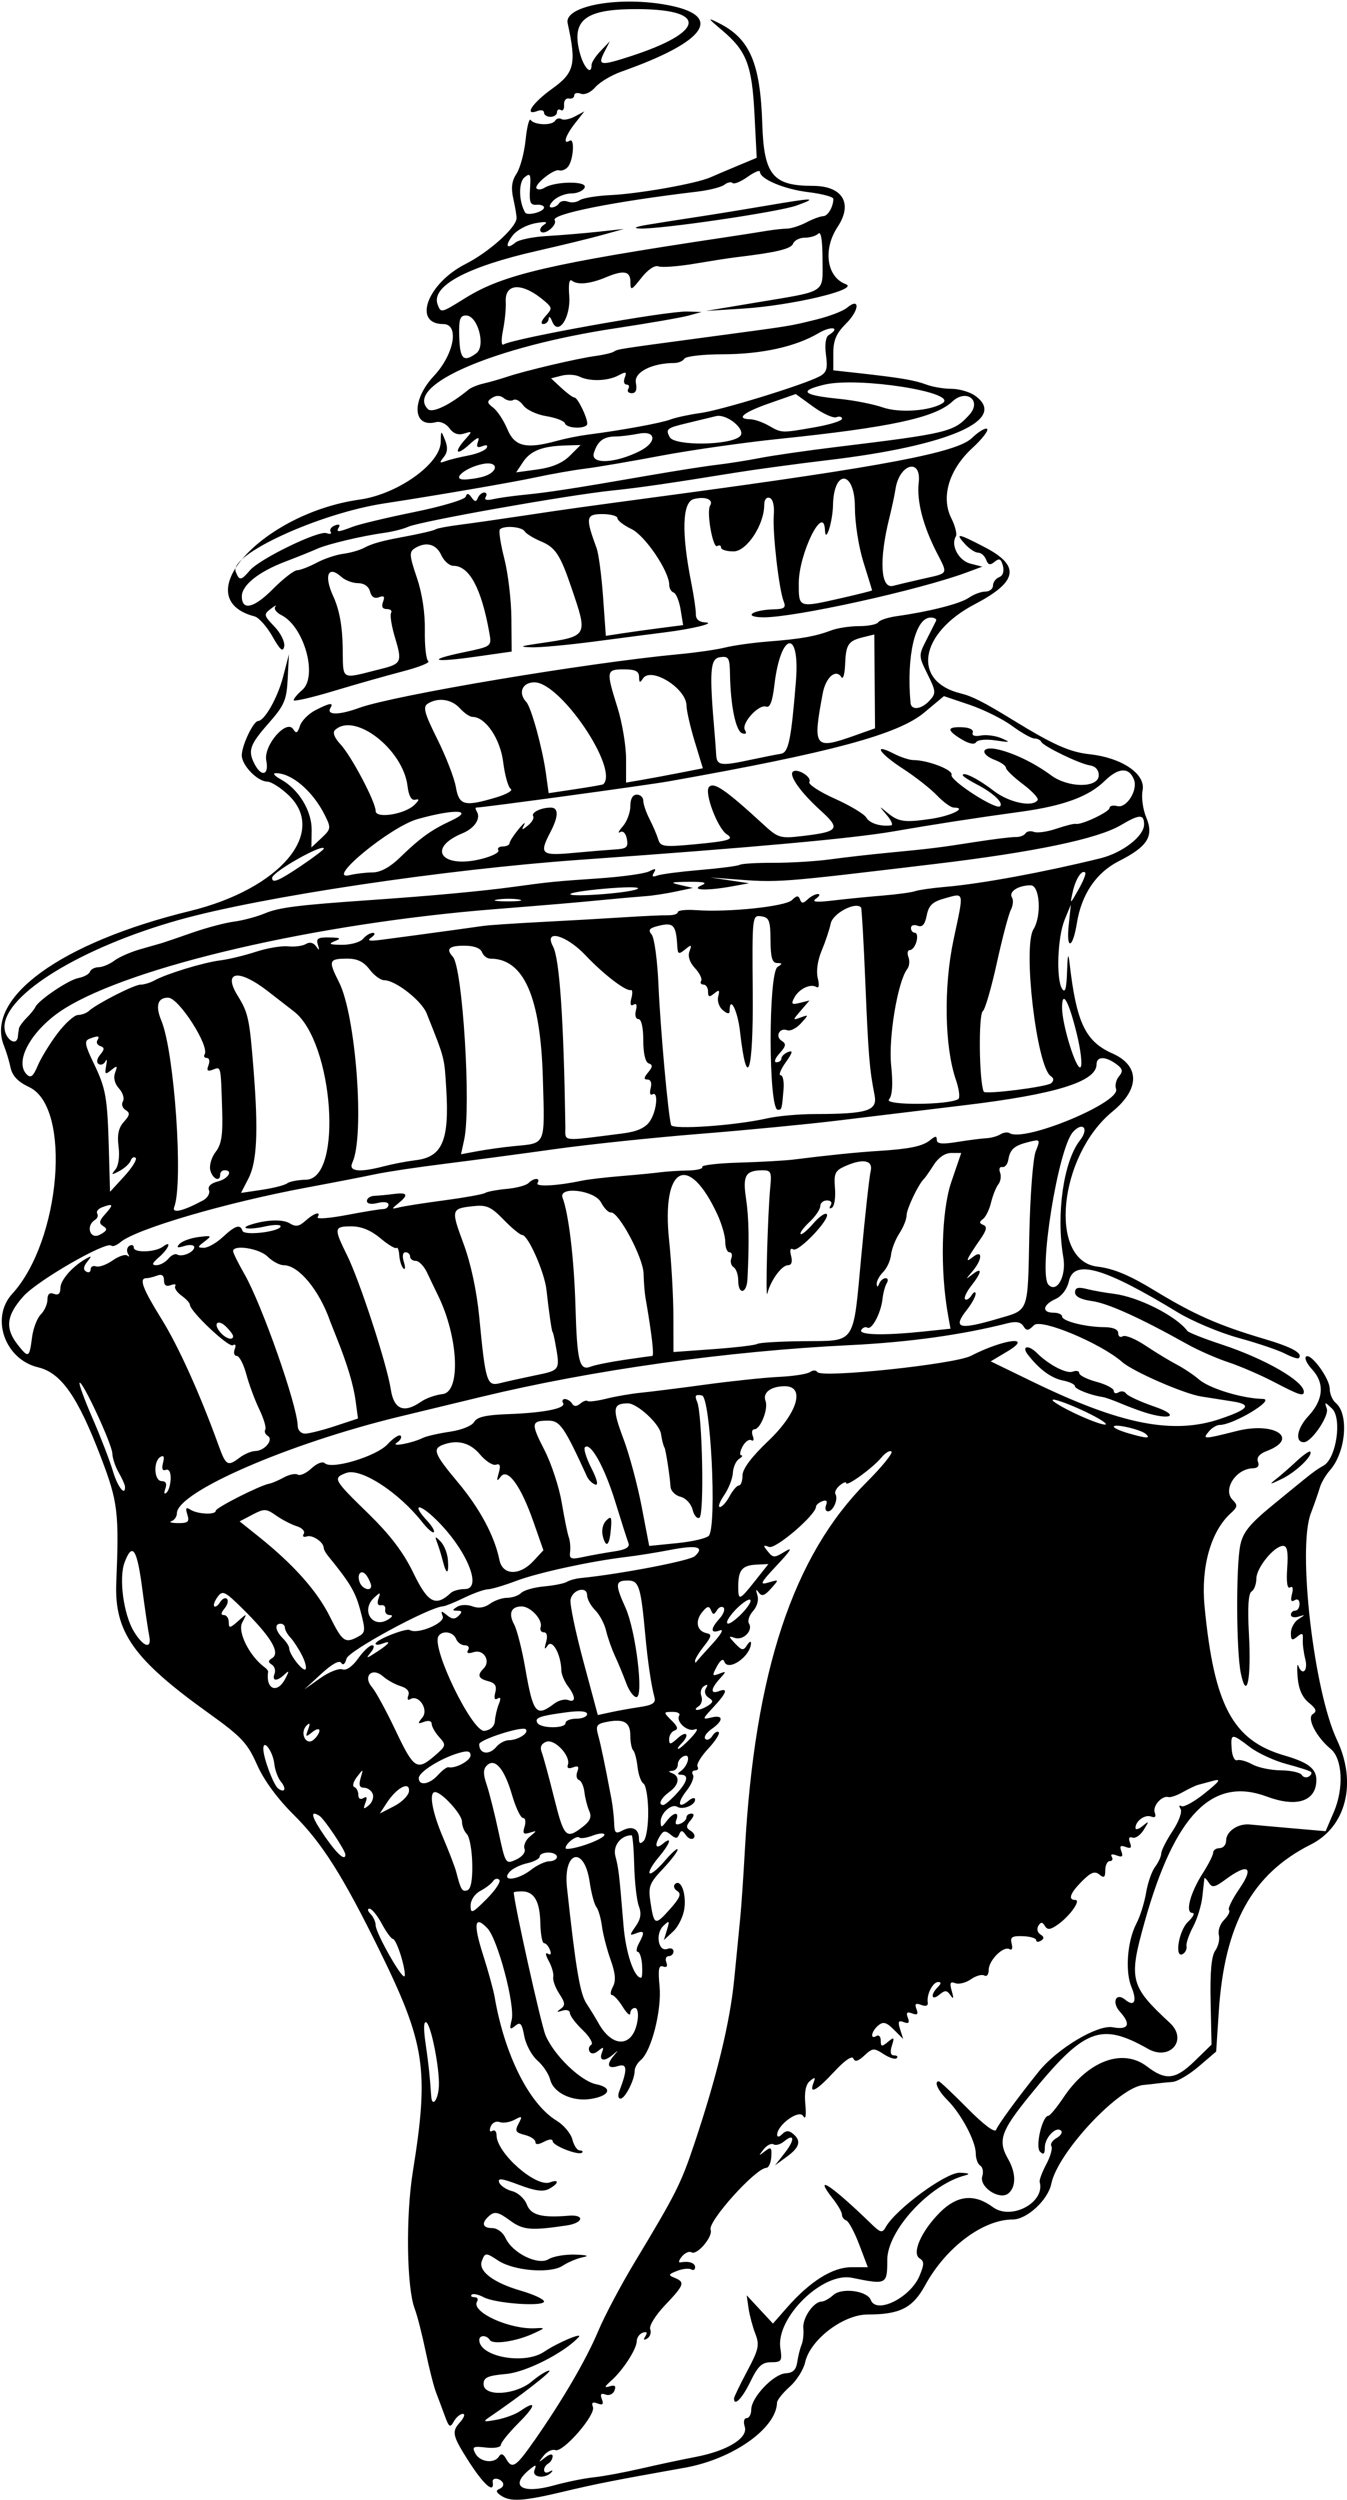 <?xml version="1.0" encoding="UTF-8"?>
<svg version="1.1" viewBox="0 0 292.5 542.81" xmlns="http://www.w3.org/2000/svg">
<path d="m108.75 541.79c-1.064-0.752-1.119-1.111-0.229-1.472 0.648-0.263 0.939-0.863 0.648-1.335-0.636-1.029-2.34-1.15-2.183-0.154 0.44 2.789-2.036 0.573-5.508-4.929-3.216-5.096-3.404-6.006-1.637-7.957 0.935-1.033 1.234-1.879 0.664-1.879-0.57 0-1.449 0.738-1.954 1.641-0.805 1.439-1.045 1.294-1.947-1.172-0.566-1.547-1.434-3.867-1.929-5.156-0.496-1.289-1.513-5.307-2.261-8.928-0.748-3.621-1.816-7.783-2.373-9.249-1.738-4.57-1.949-20.02-0.406-29.636 3.579-22.297 2.734-27.864-7.339-48.352-7.842-15.95-12.41-23.158-18.507-29.199-3.563-3.53-6.495-7.534-7.987-10.909-2.067-4.673-3.364-6.054-10.499-11.17-16.324-11.7-20.49-17.59-20.052-28.34 0.624-15.31 0.35-17.55-3.333-27.2-5.048-13.22-8.629-18.35-13.669-19.55-7.191-1.71-10.365-10.73-5.609-15.93 10.574-11.55 12.967-40.53 3.707-44.89-2.434-1.14-3.665-2.43-4.049-4.22-0.303-1.42-0.944-3.55-1.424-4.73-4.227-10.44 12.33-22.45 40.377-29.29 19.586-4.782 29.999-17.097 21.328-25.224-1.676-1.571-3.706-2.858-4.511-2.86-2.137-0.01-5.567-3.53-5.567-5.72 0-2.131 2.505-7.402 3.54-7.446 1.437-0.062 4.263-5.081 5.456-9.687l1.247-4.815-0.269 5.293c-0.238 4.699-0.708 5.793-4.184 9.741-4.109 4.668-4.535 5.962-2.945 8.933 1.493 2.79 3.096 2.227 2.477-0.871-0.654-3.268 4.419-9.131 5.869-6.785 0.611 0.988 0.936 0.822 1.428-0.73 0.351-1.105 1.853-2.637 3.337-3.405 3.1-1.603 4.066-1.76 3.311-0.539-0.999 1.617 1.798 1.632 6.171 0.034 7.574-2.768 49.695-9.835 69.717-11.696 3.609-0.336 8.039-0.981 9.844-1.434 1.805-0.453 6.023-1.039 9.375-1.301 7.027-0.551 10.222-1.116 13.63-2.412 1.336-0.508 4.064-0.924 6.063-0.924s3.867-0.377 4.152-0.838c0.285-0.461 2.103-1.06 4.04-1.331 7.097-0.993 13.782-2.703 15.633-4 1.045-0.732 2.649-1.33 3.566-1.33 0.917 0 1.666-0.588 1.666-1.306 0-0.718 0.6-1.536 1.333-1.818 0.822-0.315 1.137-1.261 0.823-2.464-0.4-1.528-0.789-1.721-1.791-0.889-0.983 0.816-1.415 0.712-1.861-0.449-0.31-0.84-1.09-1.52-1.73-1.52-0.638 0-1.924-0.844-2.857-1.875-2.233-2.468-1.595-2.369 4.233 0.654 7.865 4.081 7.287 7.493-2.102 12.409-12.048 6.307-13.705 16.759-3.068 19.362 2.501 0.612 5.056 1.911 11.286 5.737 8.794 5.401 12.376 7.004 16.686 7.467 7.04 0.757 12.246 4.299 11.536 7.85-0.296 1.481 0.059 4.123 0.79 5.872 1.706 4.082 0.308 6.32-5.915 9.473-4.967 2.517-8.145 7.21-9.154 13.521-0.886 5.538-2.337 5.898-1.769 0.439l0.469-4.502-1.346 3.281c-1.552 3.783-1.888 12.931-0.551 15 0.655 1.013 0.955-0.036 1.073-3.75 0.119-3.727 0.268-4.247 0.539-1.875 1.476 12.93 3.425 17.05 9.293 19.646 5.996 2.652 6.013 7.72 0.04 12.614-11.752 9.63-13.969 32.413-3.278 33.68 3.509 0.416 6.95 1.852 12.421 5.186 8.548 5.208 13.92 7.581 23.741 10.486 6.149 1.819 8.578 3.17 7.55 4.198-0.204 0.204-1.553-0.242-2.997-0.991-1.444-0.749-5.98-2.282-10.078-3.405-4.099-1.123-10.069-3.636-13.268-5.585-15.982-9.735-22.501-11.586-23.575-6.695-0.371 1.687-1.526 3.212-2.912 3.844-2.78 1.26-3.02 2.96-0.43 2.96 1.031 0 1.875 0.369 1.875 0.82 0 1.011 5.038 2.291 9.141 2.323 1.944 0.015 3.047 0.488 3.047 1.308 0 0.707 0.446 1.009 0.992 0.672 0.545-0.337 2.76 0.57 4.922 2.016 2.162 1.446 5.196 3.29 6.743 4.099 1.547 0.809 3.748 2.279 4.892 3.268 2.269 1.961 9.402 4.131 13.858 4.215 2.894 0.055-6.407 5.654-9.392 5.654-0.638 0-1.685 0.633-2.326 1.406-1.452 1.749-1.27 1.746 6.114-0.109 8.196-2.059 13.643 1.628 6.447 4.364-1.598 0.608-2.255 1.408-1.904 2.321 0.343 0.895-0.042 1.404-1.077 1.423-3.708 0.069-6.653 4.638-4.425 6.866 1.142 1.142 1.086 1.542-0.403 2.889-4.329 3.918-6.515 11.675-5.694 20.215 2.07 21.551 6.122 29.12 17.332 32.379 5.688 1.653 7.326 3.136 6.885 6.232-0.556 3.908-4.665 4.947-10.673 2.699-11.868-4.44-20.019 3.912-26.557 27.214-3.516 12.529-3.175 13.891 5.479 21.915 3.966 3.677 0.037 8.337-4.748 5.631-10.326-5.84-13.859-4.435-25.766 10.248-6.207 7.654-6.89 9.683-4.604 13.682 1.732 3.029 1.757 6.042 0.063 7.448-1.912 1.587-6.421-1.387-5.674-3.743 0.292-0.92 0.092-1.944-0.445-2.276-0.537-0.332-0.976-1.534-0.976-2.671 0-2.622-3.166-8.573-6.147-11.554-2.056-2.056-2.985-4.08-1.873-4.08 0.23 0 3.026 2.637 6.214 5.859 3.541 3.579 5.965 5.396 6.229 4.67 0.402-1.106 4.708-6.993 9.234-12.624 4.038-5.024 12.788-10.26 16.108-9.64 3.427 0.641 4.016-0.64 1.549-3.367-1.852-2.046-0.879-4.295 1.135-2.623 1.997 1.658 2.643 0.341 1.356-2.765-1.402-3.385-0.89-9.985 1.066-13.729 0.808-1.547 1.76-4.567 2.116-6.71 0.356-2.144 1.236-4.675 1.956-5.625 0.72-0.95 1.322-2.264 1.339-2.919 0.016-0.656 1.124-2.846 2.462-4.868 1.383-2.09 2.129-4.166 1.73-4.812-0.394-0.638-0.31-0.894 0.192-0.584 0.492 0.304 2.772-0.957 5.067-2.803 3.267-2.628 3.664-3.214 1.828-2.705-1.289 0.358-2.766 0.755-3.281 0.883-0.516 0.128-1.992 0.829-3.281 1.558-1.289 0.729-2.705 1.222-3.146 1.094-1.418-0.411-3.519 1.965-2.98 3.37 0.342 0.891 0.072 1.188-0.781 0.861-1.355-0.52-3.406 0.966-3.406 2.468 0 0.476 0.701 0.286 1.557-0.422 1.426-1.178 1.446-1.108 0.236 0.834-0.726 1.166-1.827 1.926-2.447 1.688-0.715-0.275-0.913 0.123-0.542 1.089 0.432 1.125 0.188 1.369-0.938 0.938-1.125-0.432-1.369-0.188-0.938 0.938 0.442 1.152 0.191 1.371-1.034 0.9-0.963-0.369-1.386-0.245-1.045 0.306 0.315 0.51 0.126 0.927-0.42 0.927s-0.993 0.895-0.993 1.99c0 1.57-0.268 1.767-1.274 0.933-0.985-0.818-1.834-0.496-3.75 1.419-2.603 2.603-3.145 4.096-1.486 4.096 1.318 0-1.19 3.526-3.819 5.367-1.601 1.121-2.224 1.185-2.781 0.283-0.563-0.91-0.871-0.915-1.424-0.02-0.388 0.628-0.185 1.464 0.452 1.858 0.824 0.509 0.859 0.9 0.12 1.357-0.571 0.353-1.039 0.3-1.04-0.117-9.4e-4 -0.417-1.301-0.805-2.888-0.862-2.376-0.085-2.805 0.205-2.429 1.642 0.258 0.986 0.061 1.501-0.453 1.184-1.308-0.808-4.541 2.403-4.541 4.51 0 0.982-0.421 1.525-0.936 1.207-0.515-0.318-1.829 0.047-2.92 0.811-1.091 0.764-2.617 1.147-3.391 0.85-1.103-0.423-1.269-0.054-0.768 1.711 0.463 1.634 0.384 1.882-0.289 0.905-0.768-1.115-1.181-1.136-2.405-0.12-1.718 1.426-2.019 0.038-0.353-1.628 0.753-0.753 0.786-1.125 0.1-1.125-1.166 0-2.551 2.705-2.273 4.438 0.117 0.729-0.408 0.929-1.421 0.54-1.214-0.466-1.464-0.244-1.023 0.905 0.432 1.125 0.188 1.369-0.938 0.938s-1.369-0.188-0.938 0.938c0.425 1.108 0.186 1.368-0.883 0.958-1.165-0.447-1.329-0.129-0.797 1.546l0.669 2.109-2.03-2.03c-1.617-1.617-2.304-1.803-3.374-0.915-1.513 1.256-1.855 3.187-0.406 2.292 0.516-0.319 0.938 0.13 0.938 0.997 0 1.356 0.215 1.398 1.542 0.297 1.37-1.137 1.467-1.046 0.874 0.823-0.445 1.403-0.282 2.102 0.49 2.102 0.636 0 0.889 0.268 0.561 0.596-0.328 0.328-1.611-0.069-2.851-0.882-2.087-1.368-2.399-1.344-4.179 0.314-1.359 1.266-2.057 1.456-2.379 0.648-0.278-0.698-1.894 0.41-4.145 2.84-3.851 4.158-5.528 5.065-4.523 2.446 0.482-1.256 0.341-1.332-0.769-0.41-0.916 0.76-1.243 2.406-1.002 5.041 0.237 2.586 0.071 3.449-0.487 2.544-0.901-1.458-5.632 1.977-5.632 4.09 0 0.577 0.441 0.521 1.103-0.141 0.805-0.805 1.438-0.825 2.344-0.073 1.852 1.537 1.47 2.934-1.367 5.002l-2.549 1.858 2.123-2.704c2.253-2.871 2.14-4.399-0.184-2.471-0.763 0.633-1.78 0.909-2.26 0.613-0.48-0.297-1.448 0.195-2.15 1.091-1.139 1.453-1.11 1.499 0.265 0.424 1.349-1.054 1.526-0.906 1.406 1.171-0.076 1.308-0.559 2.392-1.075 2.409-2.337 0.079-12.778 11.686-12.1 13.452 0.562 1.464-2.967 5.626-4.15 4.895-0.485-0.299-1.422 0.107-2.083 0.904-0.661 0.797-0.815 1.375-0.341 1.285 1.835-0.349 3.206 0.1 3.206 1.051 0 0.546-0.383 0.756-0.851 0.467-0.468-0.289-1.839-0.145-3.047 0.32-1.932 0.744-1.998 0.925-0.555 1.508 2.32 0.937 2.109 1.539-2.078 5.941-2.081 2.188-3.498 4.483-3.217 5.214 0.276 0.718-0.015 1.624-0.645 2.014-0.774 0.479-0.905 0.318-0.402-0.496 0.496-0.803 0.31-1.058-0.558-0.767-0.716 0.24-1.309 1.062-1.318 1.827-0.019 1.731-2.952 6.278-5.538 8.587-1.517 1.354-1.595 1.627-0.353 1.238 1.136-0.356 1.437-0.094 1.051 0.913-0.3 0.781-1.163 1.174-1.932 0.879-0.989-0.379-1.221-0.094-0.806 0.988 0.432 1.125 0.188 1.369-0.938 0.938-1.067-0.409-1.367-0.181-1.004 0.764 0.664 1.731-6.539 9.992-8.167 9.367-0.669-0.257-1.811 0.291-2.538 1.217-1.206 1.535-1.177 1.57 0.319 0.397 0.977-0.767 1.641-0.884 1.641-0.29 0 0.548-0.422 1.258-0.938 1.576-1.374 0.849-1.147 2.575 0.234 1.78 0.645-0.371 0.847-0.317 0.45 0.12-1.365 1.502-4.292 1.167-3.698-0.423 0.477-1.277 0.338-1.303-1.03-0.191-4.48 3.644-1.749 5.426 5.305 3.461 2.658-0.74 6.519-1.524 8.582-1.74 2.062-0.217 6.703-1.077 10.312-1.912 3.609-0.835 8.893-1.96 11.742-2.501 6.968-1.323 11.533-4.119 10.751-6.584-0.335-1.057-0.158-1.854 0.412-1.854 0.55 0 1.001-0.837 1.001-1.86 0-2.626 4.841-7.731 7.462-7.869 1.587-0.083 2.29-0.766 2.534-2.459 0.186-1.289 0.607-2.977 0.935-3.75 0.328-0.773 0.5-2.389 0.381-3.591-0.219-2.213 2.246-5.784 3.993-5.784 0.524 0 1.655-0.636 2.514-1.413 1.84-1.665 7.37-0.933 8.142 1.078 1.215 3.166 8.624-0.518 10.59-5.265 1.032-2.491 1.033-3.142 0.01-3.774-1.767-1.092 0.383-5.945 4.422-9.985 3.734-3.734 7.471-4.107 11.478-1.145 4.005 2.961 11.415-1.009 10.176-5.454-0.117-0.418 0.525-2.144 1.425-3.835 0.901-1.691 1.4-3.458 1.111-3.927-0.29-0.469 0.217-1.268 1.126-1.777 0.909-0.509 1.35-1.228 0.98-1.597-1.059-1.059-3.53 1.494-3.53 3.647 0 1.425-0.279 1.669-1.039 0.909-1.076-1.076 0.478-7.751 1.815-7.794 0.347-0.011 1.838-1.82 3.313-4.02 5.324-7.936 12.818-10.712 18.082-6.698 4.12 3.142 6.198 2.9 10.423-1.215l3.61-3.516-0.202-9.342c-0.139-6.422 0.178-9.884 1.013-11.076 0.668-0.954 1.018-2.488 0.777-3.409-0.241-0.921 0.278-2.39 1.153-3.265 0.875-0.875 1.346-1.835 1.047-2.134-0.299-0.299 0.726-2.388 2.277-4.643 3.235-4.702 1.887-5.612-2.981-2.013-2.409 1.781-2.951 1.884-3.698 0.703-0.481-0.761-0.906-1.173-0.943-0.915s-0.233 2.029-0.434 3.936c-0.201 1.907-1.106 4.86-2.011 6.562-0.905 1.702-1.549 3.591-1.431 4.197 0.118 0.606-0.218 1.369-0.747 1.696-1.951 1.206-0.974-5.057 1.089-6.979 1.129-1.051 1.542-1.911 0.92-1.911-1.608 0-0.451-4.372 2.29-8.652 1.231-1.923 2.239-3.926 2.239-4.453 0-0.527 0.633-0.958 1.406-0.958 0.773 0 1.406-0.742 1.406-1.649 0-1.996 2.591-3.748 5.156-3.486 1.031 0.105 5.153 0.476 9.159 0.823l7.284 0.631 1.799-4.196c2.191-5.112 1.871-11.537-0.68-13.647-3.161-2.615-5.269-6.734-3.883-7.591 0.932-0.576 0.722-1.158-0.887-2.462-1.405-1.138-2.211-2.958-2.416-5.456-0.169-2.062-0.112-3.221 0.127-2.577 0.864 2.329 2.177 1.123 1.531-1.406-0.362-1.418-0.605-3.348-0.54-4.29 0.096-1.389-0.137-1.5-1.235-0.588-1.105 0.917-1.353 0.767-1.353-0.82 0-1.069 0.738-2.418 1.641-2.998 1.562-1.005 1.562-1.031 0-0.545-0.902 0.281-1.641 0.101-1.641-0.398s0.422-0.908 0.938-0.908c0.516 0 0.938-0.658 0.938-1.462 0-0.868-0.441-1.189-1.085-0.791-0.744 0.46-0.919 0.034-0.556-1.352 0.324-1.238 0.161-1.796-0.419-1.437-0.608 0.375-0.829-1.14-0.616-4.218 0.241-3.484-2e-3 -4.804-0.884-4.804-1.932 9.3e-4 -5.815 4.751-5.815 7.113 0 1.183-0.469 2.441-1.042 2.796-0.699 0.432-0.887 3.458-0.572 9.196 0.541 9.834-0.466 14.73-1.759 8.552-1.004-4.796-1.073-23.302-0.105-27.864 0.587-2.766 2.044-4.557 7.031-8.646 9.038-7.41 9.091-7.451 11.06-8.585 2.769-1.595 4.033-10.286 1.801-12.386-1.578-1.485-1.647-1.483-1.118 0.034 0.549 1.576-3.344 7.291-4.967 7.291-2.027 0-1.512-3.021 0.968-5.676 3.288-3.52 3.574-7.164 0.795-10.147-1.083-1.163-1.678-2.402-1.322-2.755 0.973-0.964 5.157 4.691 5.162 6.978 3e-3 1.097 0.591 2.481 1.307 3.075 2.911 2.416 2.195 10.701-1.263 14.617-0.911 1.031-1.897 2.719-2.192 3.75s-1.179 3.562-1.963 5.625c-2.915 7.662 0.651 38.515 5.682 49.167 4.396 9.305 2.003 18.85-5.694 22.713-12.714 6.382-18.72 17.276-19.964 36.212l-0.573 8.728-3.774 3.23c-2.076 1.777-4.647 3.293-5.715 3.369-1.067 0.076-2.573 0.225-3.347 0.33-0.773 0.105-2.103 0.254-2.954 0.33-5.383 0.483-18.636 14.685-20.008 21.442-0.714 3.517-5.295 7.76-8.377 7.76-6.443 0-14.519 6.056-18.998 14.248-2.714 4.964-5.481 6.377-12.484 6.377-5.344 0-12.527 5.493-13.606 10.404-0.347 1.578-1.855 3.96-3.352 5.294s-2.732 2.883-2.745 3.442c-0.127 5.578-9.607 12.268-20.012 14.123-15.494 2.763-19.252 3.505-26.503 5.232-8.636 2.057-11.442 2.223-13.462 0.795zm7.245-11.867c6.175-8.838 11.319-17.66 13.935-23.897 1.354-3.228 4.875-9.877 7.825-14.775 9.067-15.056 10.083-17.07 13.003-25.781 4.915-14.66 7.776-26.473 8.691-35.884 0.487-5.014 1.075-11.015 1.306-13.335 0.231-2.32 0.676-8.859 0.989-14.531 2.143-38.84 10.465-63.961 26.501-79.997 3.277-3.277 5.679-6.235 5.339-6.574-0.34-0.339-1.321 0.237-2.179 1.279-1.871 2.274-7.654 6.47-7.654 5.553 0-0.356-0.628-0.126-1.396 0.511-0.768 0.637-1.188 1.494-0.934 1.905 0.656 1.062-0.503 3.728-1.62 3.728-0.516 0-0.703-0.611-0.416-1.359 0.348-0.908 0.071-1.186-0.837-0.837-0.747 0.287-1.359 0.82-1.359 1.186 0 1.765-8.749 9.27-10.182 8.734-1.323-0.495-1.362-0.36-0.279 0.972 1.168 1.436 1.437 1.437 3.75 6e-3 1.77-1.095 1.27-0.24-1.727 2.951-3.655 3.892-3.905 4.399-1.875 3.796 2.341-0.696 2.342-0.694 0.538 1.325-1.396 1.562-2.002 1.75-2.667 0.828-0.592-0.822-0.68-0.641-0.281 0.582 0.339 1.04-0.051 2.473-0.941 3.457-0.836 0.924-1.232 2.147-0.879 2.718 0.941 1.523-1.277 3.745-3.104 3.11-1.399-0.486-1.387-0.351 0.102 1.228 1.452 1.539 1.792 1.587 2.564 0.367 0.489-0.773 0.882-0.984 0.872-0.469-0.052 2.902-5.035 6.32-5.813 3.987-0.235-0.704-0.869-0.274-1.593 1.08-1.086 2.03-1.038 2.186 0.493 1.598 1.601-0.614 1.607-0.552 0.109 1.103-1.965 2.171-2.048 3.39-0.182 2.674 2.109-0.809 1.705 0.385-1.172 3.468-2.465 2.642-2.486 2.74-0.469 2.248 2.687-0.656 2.716 0.653 0.057 2.516-1.129 0.791-1.739 1.752-1.355 2.135 0.384 0.384 1.073 0.089 1.533-0.654 0.46-0.744 1.082-1.106 1.383-0.805 0.301 0.301-0.729 1.914-2.289 3.584s-2.602 3.416-2.316 3.879c0.286 0.463 0.049 0.842-0.528 0.842-0.576 0-0.785 0.426-0.463 0.947 0.322 0.521-0.292 2.062-1.364 3.424-2.131 2.709-1.88 4.101 0.398 2.21 0.814-0.675 1.429-0.776 1.429-0.234 0 1.204-2.691 2.276-3.876 1.544-1.239-0.766-3.631 1.389-3.595 3.239 0.026 1.354 0.17 1.341 1.275-0.115 1.508-1.986 2.846-2.164 2.124-0.282-0.348 0.908-0.071 1.186 0.837 0.837 0.747-0.287 1.359-0.898 1.359-1.359s0.474-0.837 1.052-0.837c0.704 0 0.647 0.488-0.174 1.478-1.015 1.223-0.999 1.618 0.092 2.293 0.725 0.448 0.992 1.142 0.592 1.542-0.4 0.4-1.158 0.106-1.685-0.652-0.75-1.08-1.064-1.116-1.446-0.168-0.388 0.961-0.775 0.974-1.875 0.06-1.108-0.919-1.558-0.88-2.238 0.195-1.324 2.093-1.03 3.106 0.526 1.815 2.209-1.833 1.646-0.087-0.976 3.029-1.31 1.557-2.145 3.068-1.856 3.358 0.29 0.29 1.766-0.923 3.282-2.696 1.515-1.772 2.772-2.878 2.793-2.457 0.021 0.421-1.427 2.318-3.217 4.216-2.923 3.099-3.197 3.833-2.682 7.203 0.776 5.082 0.986 5.157 4.234 1.522 2.169-2.428 2.54-3.346 1.59-3.933-0.682-0.421-0.912-1.093-0.512-1.493 1.236-1.236 2.468 1.866 2.062 5.19-0.212 1.737-1.303 4.013-2.424 5.057l-2.038 1.899 0.676-2.245c0.609-2.023 0.529-2.105-0.803-0.833-1.795 1.714-1.067 5.741 0.901 4.986 0.723-0.277 1.314-0.037 1.314 0.534 0 0.571-0.467 1.038-1.038 1.038s-0.803 0.611-0.516 1.359c0.33 0.859 0.071 1.186-0.704 0.888-0.945-0.362-1.121 0.621-0.768 4.289 0.499 5.189-1.77 14.11-4.074 16.022-0.735 0.61-1.337 1.671-1.337 2.357 0 1.941-2.076 6.023-3.063 6.023-0.488 0-0.629-0.672-0.314-1.493 1.868-4.869 1.809-6.23-0.245-5.578-2.241 0.711-2.599-0.299-0.831-2.35 0.984-1.141 0.954-1.171-0.188-0.188-1.909 1.645-3.17 1.458-2.47-0.367 0.479-1.249 0.337-1.329-0.754-0.423-0.843 0.7-1.556 0.774-1.912 0.197-0.312-0.505-0.157-1.172 0.345-1.482 0.502-0.31-0.335-1.756-1.86-3.213s-2.772-3.118-2.772-3.69c0-0.573-0.738-0.803-1.641-0.513-1.248 0.402-1.337 0.311-0.37-0.38 1.054-0.753 1.005-1.314-0.293-3.294-0.86-1.312-1.449-2.948-1.308-3.634 0.14-0.686-0.297-2.247-0.973-3.47-0.712-1.29-0.8-1.958-0.207-1.592 0.636 0.393 0.81 0.083 0.462-0.824-0.307-0.8-0.882-1.455-1.277-1.455-0.395 0-0.757-1.943-0.805-4.318-0.096-4.773-1.347-6.932-4.016-6.932-0.968 0-1.759 0.105-1.757 0.234 0.033 2.182 5.924 28.676 6.89 30.987 1.819 4.354 7.64 9.982 11.024 10.659 3.608 0.722 2.979 2.506-1.117 3.173-4.056 0.66-8.163-1.273-8.894-4.186-0.307-1.223-1.555-3.091-2.774-4.15s-2.499-3.437-2.846-5.284c-0.524-2.795-0.857-3.168-1.986-2.232-1.141 0.947-1.261 0.745-0.754-1.275 0.79-3.15-3.014-17.538-5.263-19.906-2.8-2.947-3.115-1.015-0.943 5.778 1.118 3.497 2.25 7.623 2.515 9.17 2.146 12.511 7.498 23.194 13.426 26.799 1.571 0.955 3.124 2.804 3.451 4.109 0.328 1.305 1.042 2.373 1.588 2.373 0.546 0 0.779 0.213 0.519 0.473-0.71 0.7-6.39-1.49-6.39-2.49 0-0.505-0.797-0.452-1.875 0.125-1.236 0.662-1.875 0.679-1.875 0.051 0-0.524-1.046-1.215-2.325-1.536-1.977-0.496-2.177-0.86-1.335-2.433 0.887-1.657 0.795-1.745-0.888-0.844-1.033 0.553-2.487 0.771-3.231 0.486-0.749-0.288-1.612 0.154-1.932 0.99-0.336 0.877-0.191 1.269 0.348 0.936 0.51-0.315 0.927 0.102 0.927 0.927 0 3.865 8.559 11.413 11.613 10.241 2.082-0.799 1.909 0.28-0.229 1.423-1.263 0.676-3.054 0.432-6.526-0.887-3.688-1.401-4.671-1.519-4.285-0.514 0.275 0.717 1.54 1.565 2.809 1.884 1.27 0.319 2.706 1.622 3.19 2.897 0.876 2.304 3.195 2.929 9.06 2.439 3.602-0.301 3.253 1.568-0.394 2.112-7.854 1.172-9.493 1.02-12.424-1.147-2.332-1.724-3.198-1.935-4.276-1.041-1.909 1.584-1.676 2.767 0.544 2.767 1.071 0 2.325 0.943 2.883 2.169 1.489 3.268 7.062 5.999 9.338 4.578 0.987-0.617 3.594-1.064 5.792-0.994 2.486 0.079 3.137 0.289 1.722 0.556-1.251 0.235-3.268 1.079-4.483 1.874-2.656 1.74-10.554 1.106-13.953-1.121-2.725-1.786-2.862-1.783-3.578 0.082-0.834 2.173 2.49 4.706 8.451 6.439 2.781 0.808 5.056 1.864 5.056 2.345 0 1.186-10.567 0.441-13.12-0.925-1.123-0.601-2.286-0.847-2.586-0.548-0.3 0.3-0.028 0.545 0.604 0.545 0.632 0 0.886 0.425 0.565 0.945-1.389 2.248 7.048 6.112 12.661 5.798 2.227-0.124 2.203-0.066-0.469 1.157-3.741 1.713-8.768 2.456-9.426 1.392-0.681-1.101-2.293-1.11-2.293-0.012 0 3.66 9.823 5.454 14.079 2.571 2.926-1.982 8.655-4.393 7.483-3.149-3.222 3.421-11.421 7.579-15.703 7.963-4.032 0.362-4.922 0.76-4.922 2.201 0 2.806 6.912 2.421 10.483-0.585 1.532-1.289 3.233-2.344 3.779-2.344 0.831 0-6.431 5.646-12.983 10.093-1.517 1.03-1.315 1.107 1.532 0.583 1.805-0.332 4.113-1.183 5.13-1.89 3.632-2.527 3.463-1.222-0.333 2.574-2.123 2.123-3.86 4.279-3.86 4.79 0 0.511-1.444 0.761-3.209 0.555-2.843-0.332-3.107-0.183-2.311 1.304 1.003 1.873 4.118 2.251 5.125 0.62 0.447-0.723 0.924-0.575 1.508 0.469 1.335 2.386 2.101 1.903 6.131-3.864zm-20.694-76.95c0.206-3.699-1.658-13.24-2.714-13.893-0.586-0.362-0.653 1.248-0.185 4.476 0.681 4.698 0.929 7.021 1.232 11.526 0.172 2.56 1.5 0.88 1.667-2.109zm43.138-14.307c0.247-1.565 7e-3 -2.725-0.564-2.725-0.547 0-1.005 0.527-1.019 1.172-0.014 0.645-0.744 0.012-1.623-1.406-0.879-1.418-1.937-2.578-2.352-2.578-0.414 0-0.322-0.806 0.205-1.791 0.693-1.294 0.556-2.92-0.494-5.859-0.799-2.238-1.643-5.509-1.877-7.271-0.234-1.761-0.787-3.66-1.23-4.219-0.443-0.559-1.089-2.983-1.437-5.387-1.152-7.965-5.796-6.817-4.927 1.219 1.889 17.468 2.819 23.003 4.224 25.145 0.862 1.314 2.026 3.218 2.588 4.23 3.109 5.608 7.583 5.329 8.506-0.53zm-51.326-13.88c-0.633-2.113-1.44-3.841-1.792-3.841-0.353 0-1.437-1.477-2.409-3.281-0.972-1.805-2.177-3.281-2.679-3.281s-0.406 0.506 0.213 1.125 1.125 1.728 1.125 2.464c0 1.656 5.662 11.687 6.259 11.089 0.238-0.238-0.085-2.162-0.718-4.274zm52.311 1.786c-0.108-1.546-0.528-2.812-0.933-2.812-0.405-9.4e-4 -0.299-0.818 0.234-1.815 1.337-2.498 1.224-2.912-0.605-2.211-1.459 0.56-1.464 0.445-0.067-1.549 1.086-1.55 1.274-2.77 0.672-4.354-0.46-1.21-0.911-5.167-1.003-8.793-0.091-3.626-0.346-6.593-0.565-6.593-2.341 0-4.121 2.288-3.525 4.53 0.696 2.619 0.828 3.746 1.77 15.116 0.491 5.928 2.299 11.291 3.807 11.291 0.225 0 0.321-1.265 0.213-2.811zm-30.998-18.459c-0.389-0.389-1.001-0.255-1.359 0.297-0.359 0.552-1.601 1.504-2.761 2.115-1.211 0.638-2.109 1.989-2.109 3.172 0 1.869 0.323 1.738 3.469-1.408 1.908-1.908 3.151-3.787 2.761-4.176zm-5.875-3.501c-0.062-2.949-0.59-5.838-1.172-6.42-0.582-0.582-1.059-1.801-1.059-2.708 0-1.593-4.397-6.413-5.85-6.413-1.389 0-0.636 4.294 1.727 9.844 1.317 3.094 2.61 6.469 2.874 7.5 0.994 3.893 1.282 4.364 2.422 3.967 0.772-0.269 1.133-2.237 1.058-5.769zm12.769 1.333c1.289-1.008 3.082-1.843 3.984-1.854 0.902-0.011 1.641-0.443 1.641-0.958 0-0.516-0.844-0.938-1.875-0.938s-1.875 0.388-1.875 0.863-1.236 1.135-2.748 1.466c-1.511 0.332-3.25 1.209-3.865 1.95-1.748 2.106 1.888 1.7 4.737-0.529zm-1.422-4.572c-0.267-0.71 0.26-1.905 1.171-2.655 1.578-1.299 1.576-1.338-0.045-0.824-1.363 0.432-1.584 0.167-1.109-1.33 0.326-1.028 0.173-1.869-0.341-1.869-0.514 0-1.593-2.265-2.397-5.034-1.652-5.683-3.725-8.099-5.46-6.364-0.808 0.808-0.82 1.865-0.048 4.132 0.571 1.675 1.728 6.268 2.572 10.205 1.52 7.093 1.555 7.149 3.838 6.094 1.35-0.624 2.103-1.599 1.819-2.356zm-38.9 1.27c0-0.912-4.607-7.79-5.649-8.434-2.151-1.329-1.719 0.281 1.213 4.521 2.668 3.85 4.437 5.41 4.437 3.91zm56.25-4.288c0-0.442-1.113-0.38-2.474 0.137s-2.693 0.721-2.961 0.454c-0.573-0.573-3.003 1.285-3.003 2.296 0 0.382 1.898 0.069 4.219-0.695 2.32-0.764 4.219-1.75 4.219-2.192zm9.507-5.137c-0.035-2.972-0.496-5.671-1.023-5.996-0.527-0.326-1.106-1.944-1.287-3.595-0.181-1.652-0.608-3.283-0.95-3.624-0.342-0.342-0.621-1.772-0.621-3.177 0-2.916-1.343-3.715-5.052-3.006-2.275 0.435-2.508 0.793-1.919 2.95 0.611 2.236 1.394 5.996 2.854 13.705 0.293 1.547 0.566 3.95 0.606 5.34 0.063 2.163 0.324 2.393 1.811 1.597 2.074-1.11 3.574-0.378 3.574 1.743 0 1.123 0.28 1.259 1.036 0.503 0.57-0.57 1.006-3.467 0.971-6.44zm-14.282 3.449c1.689-1.299 2.061-2.176 1.479-3.495-0.427-0.968-0.897-2.809-1.045-4.091-0.147-1.282-0.684-2.469-1.192-2.639-0.508-0.169-0.664-0.987-0.345-1.816 0.427-1.112 0.179-1.355-0.942-0.925-0.959 0.368-1.372 0.169-1.117-0.54 0.688-1.912-2.872-5.713-4.696-5.013-1.084 0.416-1.412 1.165-0.988 2.256 0.35 0.898 1.553 5.319 2.675 9.824 2.165 8.694 2.62 9.169 6.171 6.439zm-37.654-7.809c0.169-2.242-2.65-0.77-4.795 2.503l-1.552 2.369 3.11-1.601c1.711-0.881 3.167-2.352 3.236-3.27zm-7.883 0.61c-0.282-0.736-1.129-1.338-1.882-1.338-0.981 0-1.191-0.598-0.74-2.109 0.617-2.071 0.602-2.075-0.809-0.234-0.791 1.031-1.045 2.016-0.566 2.188 0.48 0.172 0.872 0.935 0.872 1.696 0 0.818 0.449 1.106 1.097 0.706 0.755-0.466 0.894-0.15 0.447 1.015-0.539 1.404-0.415 1.498 0.722 0.554 0.755-0.626 1.141-1.741 0.859-2.476zm65.908 0.02c2.453-2.646 2.831-4.163 1.045-4.185-0.788-0.01-0.842-0.24-0.166-0.703 1.701-1.165 2.384-3.953 0.821-3.353-0.747 0.287-1.359 1.109-1.359 1.827 0 0.718-0.527 1.339-1.172 1.38-0.938 0.059-0.938 0.169 0 0.547 1.739 0.702 1.422 2.535-0.703 4.067-1.814 1.308-2.499 2.812-1.279 2.812 0.328 0 1.593-1.076 2.812-2.392zm-85.857-2.69c-0.631-0.77-1.27-2.49-1.418-3.84-0.295-2.69-2.387-5.57-2.387-3.28 0 1.995 2.224 7.91 3.249 8.641 1.446 1.03 1.822 3e-3 0.557-1.522zm34.129-1.437c0.915-1.011 1.929-1.771 2.255-1.689 1.469 0.369 4.81-1.412 4.81-2.564 0-0.953-0.656-1.085-2.578-0.519-3.926 1.154-8.659 4.125-8.666 5.439-9e-3 1.773 2.306 1.404 4.179-0.666zm189.57-0.66c-0.239-0.239-2.611-1.008-5.272-1.71-2.661-0.702-6.262-2.363-8.003-3.691-3.991-3.044-4.195-3.023-3.956 0.406 0.108 1.551 0.64 2.652 1.181 2.445 0.542-0.207 2.018 0.197 3.281 0.896 1.263 0.699 4.065 1.287 6.226 1.305 2.161 0.018 4.194 0.462 4.518 0.986 0.324 0.524 1.01 0.693 1.524 0.375 0.514-0.318 0.74-0.773 0.501-1.012zm-190.3-3.51c2.512-2.16 2.553-2.331 0.99-4.058-0.898-0.99-1.632-2.28-1.632-2.87 0-0.627-0.678-0.815-1.641-0.454-1.427 0.535-1.476 0.412-0.376-0.941 1.421-1.747-0.821-5.095-2.653-3.963-0.527 0.326-0.705-0.02-0.408-0.793 0.338-0.88-0.253-1.608-1.651-2.035-1.197-0.365-2.925-1.322-3.84-2.125-2.384-2.094-4.461-0.033-2.381 2.363 0.794 0.915 3.083 5.118 5.087 9.34 3.999 8.425 4.652 8.85 8.505 5.536zm13.42-1.964c0.642-0.773 1.854-1.413 2.693-1.421 2.014-0.019 4.449-1.594 3.669-2.374-0.75-0.75-10.112 2.254-10.112 3.245 0 2.145 2.163 2.462 3.75 0.55zm42.236-1.927c1.366-1.454 1.674-2.174 0.782-1.832-1.568 0.602-4.128-1.731-3.325-3.03 0.264-0.428-0.332-0.778-1.325-0.778-2.2 0-2.2 8e-3 -0.174 2.034 1.174 1.174 1.305 1.741 0.469 2.02-0.64 0.213-1.163 1.051-1.163 1.861 0 1.265 0.265 1.234 1.875-0.223 1.987-1.798 2.665-0.696 0.75 1.219-0.619 0.619-0.903 1.125-0.632 1.125s1.506-1.078 2.744-2.396zm-80.675-1.58c0-0.516-0.712-0.358-1.582 0.349-1.405 1.143-1.504 1.077-0.882-0.588 0.505-1.353 0.415-1.592-0.324-0.86-1.563 1.55-0.159 4.482 1.491 3.113 0.713-0.592 1.297-1.498 1.297-2.014zm38.101-2.114c0.072-1.031 0.461-2.683 0.862-3.669 0.486-1.193 0.393-1.585-0.279-1.171-0.647 0.4-0.828-0.071-0.504-1.308 0.371-1.42-0.024-2.07-1.494-2.454-2.212-0.578-2.486-1.317-1.031-2.772 1.603-1.603 0.021-4.237-2.134-3.553-1.25 0.397-1.666 0.249-1.24-0.441 0.357-0.577 0.037-1.038-0.72-1.038-0.749 0-1.604-0.633-1.901-1.406-0.591-1.541-2.996-1.899-3.818-0.569-1.573 2.545 7.377 20.93 10.007 20.557 1.335-0.19 2.168-0.995 2.251-2.176zm15.337 0.469c0-0.516 1.055-0.938 2.344-0.938s2.344-0.448 2.344-0.995c0-0.646-1.563-0.786-4.453-0.399-5.917 0.792-7.027 1.2-6.332 2.325 0.758 1.226 6.098 1.232 6.098 7e-3zm16.195-3.48c2.668-0.394 3.438-0.895 3.129-2.037-0.693-2.56-1.478-7.829-1.971-13.233-1-10.955-1.389-12.188-3.841-12.188-2.726 0-2.792 0.802-0.487 5.911 2.231 4.945 3.999 19.402 2.373 19.402-0.609 0-1.611-1.371-2.227-3.047-0.616-1.676-1.708-4.312-2.425-5.859-0.718-1.547-1.591-4.034-1.942-5.526-0.35-1.493-1.419-3.497-2.376-4.453-0.957-0.957-1.739-2.403-1.739-3.214 0-2.084-3.178-1.274-3.6 0.918-0.187 0.971 1.069 7.01 2.792 13.421l3.132 11.656 2.822-0.614c1.552-0.337 4.415-0.849 6.361-1.136zm-18.682-0.704c0.952-0.722 2.324-1.085 3.047-0.807 1.706 0.655 1.678-0.732-0.061-3.032-0.757-1.001-1.39-2.531-1.406-3.399-0.065-3.427-1.951-6.884-2.958-5.42-0.715 1.04-0.801 0.862-0.352-0.735 0.368-1.309 0.184-2.109-0.485-2.109-0.593 0-0.91-0.507-0.703-1.127 0.521-1.562-2.17-4.498-4.122-4.498-2.302 0-2.923 1.506-1.622 3.936 0.618 1.155 1.704 5.441 2.412 9.525 1.703 9.814 2.358 10.617 6.251 7.667zm33.424 0.42c1.18-0.774 1.198-1.057 0.114-1.756-0.752-0.485-0.985-1.329-0.558-2.02 0.492-0.797 0.357-0.954-0.413-0.479-0.63 0.39-0.892 1.37-0.582 2.179 0.31 0.809 0.023 1.815-0.639 2.235-0.662 0.42-0.782 0.764-0.266 0.764s1.57-0.415 2.344-0.923zm-91.765-5.897c0.872-1.696 0.84-1.851-0.182-0.885-1.652 1.562-2.802 1.488-2.178-0.14 0.277-0.721 0.008-1.618-0.598-1.992-0.832-0.514-0.814-0.859 0.073-1.407 1.865-1.152-0.237-4.646-6.519-10.837-3.759-3.705-4.246-3.931-5.314-2.47-0.647 0.884-0.976 1.807-0.733 2.051 0.244 0.244 0.819-0.165 1.279-0.909 0.46-0.744 1.129-1.058 1.489-0.699 0.359 0.359 0.12 1.296-0.533 2.082-0.811 0.977-0.853 1.429-0.134 1.429 0.579 0 1.052 0.698 1.052 1.552 0 1.371 0.234 1.344 2.011-0.234 2.001-1.777 2.006-1.775 0.898 0.335-1.056 2.012 1.625 7.321 4.899 9.703 0.434 0.315 0.764 0.737 0.735 0.938-0.571 3.874 2.002 4.891 3.753 1.484zm12.373-1.994c0.839 0.322 2.158-0.586 3.412-2.347 1.125-1.58 2.49-2.872 3.034-2.872 0.574 0 0.449 0.658-0.298 1.57-1.12 1.366-0.952 1.352 1.292-0.108 2.838-1.847 3.353-2.638 1.172-1.801-0.773 0.297-1.406 0.289-1.406-0.017 0-0.82 6.645-3.454 7.453-2.954 1.646 1.017 7.696-1.512 7.132-2.981-0.476-1.242-0.334-1.282 0.902-0.256 1.111 0.922 1.731 0.955 2.553 0.133 0.822-0.822 0.756-1.089-0.274-1.1-1.164-0.012-1.169-0.135-0.031-0.855 0.73-0.462 2.222-0.501 3.314-0.085 1.287 0.489 2.615 0.295 3.773-0.551 0.983-0.719 2.676-1.306 3.764-1.306s2.454-0.477 3.038-1.061 2.823-1.22 4.976-1.414c2.154-0.194 4.376-0.637 4.939-0.985 0.563-0.348 1.888-0.717 2.946-0.821 8.46-0.829 23.74-3.754 24.835-4.754 2.223-2.03 0.483-2.482-5.281-1.372-2.994 0.577-7.343 1.273-9.663 1.547-7.644 0.902-19.14 3.408-23.906 5.211-2.578 0.975-5.32 1.788-6.094 1.805-0.773 0.018-3.094 0.847-5.156 1.844-2.062 0.996-4.108 1.826-4.546 1.843-2.924 0.117-20.537 9.653-20.984 11.361-0.307 1.176-0.765 1.544-1.147 0.925-0.402-0.65-1.995 0.222-4.323 2.366l-3.687 3.396 3.448-2.441c1.897-1.343 4.064-2.205 4.816-1.917zm-8.809-3.111c-0.731-1.417-1.857-3.134-2.501-3.816-0.645-0.681-1.172-1.631-1.172-2.109 0-0.479-0.422-0.871-0.938-0.871-1.373 0-1.144 1.534 0.469 3.147 0.773 0.773 1.406 1.764 1.406 2.202 0 1.311 2.962 5.126 3.534 4.553 0.292-0.292-0.068-1.69-0.799-3.107zm89.139-2.41c1.898-2.061 2.59-3.299 1.641-2.936-2.068 0.79-2.104-0.32-0.084-2.553 0.856-0.946 1.255-2.022 0.887-2.39-0.369-0.369-1.018-0.107-1.443 0.581-0.641 1.038-0.862 1.033-1.296-0.027-0.409-1-0.828-0.901-1.924 0.454-1.588 1.963-1.122 4.115 0.983 4.543 1.168 0.237 1.072 0.723-0.549 2.779-1.08 1.37-1.964 2.812-1.964 3.203 0 0.391 0.105 0.531 0.234 0.311 0.129-0.221 1.711-2.004 3.516-3.964zm-122.29-1.82c-0.243-1.16-0.927-5.801-1.521-10.312-1.123-8.53-2.118-10.005-3.795-5.625-1.312 3.427-0.26 11.341 2.003 15.062 2.102 3.457 3.955 3.946 3.312 0.876zm45.385 0.245c1.595-0.854 1.634-1.296 0.493-5.622-1.076-4.079-2.201-5.982-7.049-11.927-0.508-0.623-0.923-1.391-0.923-1.708 0-1.246-2.432-2.912-3.655-2.504-0.74 0.247-1.032 7e-3 -0.681-0.56 0.337-0.545-0.342-1.288-1.51-1.651-1.168-0.363-3.184-1.406-4.481-2.318-2.168-1.525-2.583-1.541-5.145-0.199l-2.787 1.46 4.207 3.369c7.491 5.998 12.586 11.717 15.335 17.211 2.801 5.6 3.334 5.982 6.196 4.45zm6.583-3.77c0.938-0.606 1.016-0.914 0.234-0.923-0.645-7e-3 -1.066-0.542-0.938-1.186 0.129-0.645-0.278-1.071-0.904-0.949-0.704 0.138-0.921-0.399-0.57-1.406 0.509-1.461 0.412-1.483-0.943-0.218-2.997 2.799-0.279 6.878 3.12 4.682zm76.872-1.403c2.343-2.494 2.345-3.863 2e-3 -2.036-2.19 1.707-4.074 4.377-3.089 4.377 0.489 0 1.878-1.053 3.087-2.34zm-63.328-4.33c0.49-0.46 1.861-0.83 3.048-0.83 3.962 0 0.323-8.7-6.347-15.173-3.732-3.622-5.251-3.306-1.819 0.378 1.026 1.101 1.665 2.203 1.419 2.448-0.245 0.245-1.362-0.719-2.481-2.142-5.142-6.537-13.386-11.881-16.533-10.717-2.978 1.102-2.811 1.41 4.714 8.743 4.826 4.703 7.691 8.472 9.879 13.001 3.137 6.492 4.818 7.381 8.121 4.294zm-1.722-6.839c-0.312-1.241-0.861-3.034-1.221-3.984-0.58-1.532-0.498-1.568 0.729-0.321 0.761 0.773 1.471 2.566 1.578 3.984 0.24 3.18-0.326 3.348-1.085 0.321zm67.785 4.231 2.892-3.651-2.578 0.124c-3.08 0.148-3.951 1.157-3.97 4.6-0.019 3.341 0.215 3.273 3.657-1.073zm-83.373 1.073c-0.008-0.387-0.407-1.324-0.887-2.082-1.08-1.708-2.347-0.64-1.588 1.339 0.561 1.461 2.501 2.044 2.475 0.744zm35.244-5.381 2.164-2.335-2.158-6.17c-2.744-7.848-5.628-11.807-7.128-9.786-0.832 1.121-0.916 0.956-0.415-0.814 0.456-1.612 0.29-2.107-0.609-1.808-0.68 0.227-2.239-0.778-3.463-2.233-2.161-2.568-4.936-3.281-8.076-2.076-2.301 0.883-1.844 2.006 3.336 8.2 4.726 5.652 7.934 11.658 8.961 16.778 0.678 3.378 4.37 3.5 7.388 0.244zm17.555-2.087c2.48-0.366 3.418-0.912 3.08-1.793-0.267-0.697-1.562-4.752-2.876-9.01-2.328-7.544-5.377-13.011-6.583-11.805-0.329 0.329 0.307 2.372 1.413 4.541 1.249 2.448 1.566 3.794 0.836 3.551-0.647-0.216-1.454-1-1.795-1.742-4.957-10.817-5.865-12.132-8.38-12.132-3.774 0-3.849 0.559-0.858 6.386 1.506 2.933 3.196 8.075 3.757 11.426 0.561 3.352 1.248 6.727 1.527 7.5 0.279 0.773 0.406 2.205 0.282 3.18-0.196 1.543 0.181 1.686 2.903 1.099 1.721-0.371 4.733-0.912 6.694-1.201zm-2.482-3.27c-0.327-1.25-0.029-2.672 0.717-3.418 1.078-1.078 1.241-0.82 1.047 1.654-0.295 3.747-1.048 4.5-1.764 1.764zm23.055-0.182c1.727-2.54 0.332-30.053-1.542-30.412-1.416-0.272-1.627 0.011-1.037 1.394 1.134 2.659 1.573 24.492 0.506 25.152-0.505 0.312-1.177-0.468-1.495-1.734-0.327-1.302-1.472-2.526-2.639-2.818-1.134-0.285-2.103-1.27-2.153-2.191-0.11-2.027-1.051-8.143-1.302-8.47-0.218-0.283-0.606-1.788-0.766-2.975-0.291-2.152-5.14-6.634-7.176-6.634-3.317 0-3.455 1.116-0.956 7.755 1.258 3.342 3.025 9.928 3.928 14.636l1.641 8.56 6.145-0.616c3.38-0.339 6.461-1.08 6.847-1.648zm-113.28-4.548c-0.454-1.429-0.292-1.681 0.677-1.061 1.561 0.999 5.491 1.167 5.491 0.235 0-0.663 9.67-5.55 11.654-5.89 0.551-0.094 1.96-0.698 3.131-1.342 1.171-0.644 2.536-0.918 3.035-0.61 0.498 0.308 1.837-0.308 2.975-1.368 1.157-1.078 2.425-1.572 2.877-1.121 1.458 1.458 11.183-1.466 13.62-4.094 1.25-1.348 2.534-2.19 2.854-1.87 0.32 0.32-0.039 0.993-0.798 1.496-1.557 1.033 3.213 0.166 5.652-1.027 0.773-0.378 3.403-0.978 5.844-1.332 2.508-0.364 4.796-1.284 5.261-2.116 0.603-1.077 2.568-1.534 7.328-1.704 7.885-0.281 12.707-1.252 11.988-2.415-0.293-0.474-0.11-0.861 0.405-0.861 0.516 0 1.211 0.442 1.545 0.983 0.421 0.681 0.968 0.684 1.782 8e-3 0.646-0.536 1.359-0.791 1.583-0.566 0.225 0.225 2.084-7e-3 4.133-0.514 2.048-0.508 5.411-1.087 7.474-1.287s8.391-0.996 14.062-1.768c5.672-0.773 12.844-1.524 15.938-1.669 3.094-0.145 6.115-0.619 6.713-1.052 0.599-0.433 1.308-0.432 1.577 3e-3 0.843 1.364 29.804-1.69 33.345-3.515 7.162-3.692 13.819-4.474 7.857-0.923l-3.556 2.118 9.061 4.403c19.238 9.347 30.571 11.581 40.875 8.057 6.149-2.103 6.834-3.097 2.59-3.76-1.819-0.284-4.881-0.765-6.806-1.068-3.756-0.593-14.798-5.406-17.153-7.477-4.625-4.067-17.649-9.518-19.152-8.016-1.266 1.265-1.646 1.3-2.317 0.215-0.56-0.906-1.613-1.092-3.482-0.615-9.813 2.504-21.471 4.123-34.085 4.733-26.683 1.29-56.076 5.41-80.156 11.235-5.156 1.247-13.069 3.159-17.583 4.247-24.12 5.815-48.511 16.395-48.511 21.043 0 0.704-0.527 1.465-1.172 1.692-0.645 0.226-2.7e-5 0.42 1.432 0.43 2.181 0.015 2.507-0.286 2.009-1.857zm207.74-22.23c-1.289-0.413-3.609-1.286-5.156-1.941-1.547-0.654-3.234-1.252-3.75-1.328-2.63-0.388-6.094-1.733-6.094-2.366 0-0.395-1.166-0.952-2.591-1.237-2.557-0.511-5.095-2.373-7.604-5.576-1.505-1.922 0.07-2.255 1.925-0.406 2.582 2.573 6.434 4.576 7.794 4.054 0.777-0.298 1.413-0.15 1.413 0.33s1.688 1.326 3.75 1.882c2.062 0.555 3.75 1.44 3.75 1.966 0 0.526 0.469 0.667 1.042 0.313 0.573-0.354 1.312-0.232 1.641 0.273 0.329 0.504 3.13 1.791 6.223 2.859 5.619 1.939 3.444 3.032-2.344 1.178zm-90 18.256c0.69-1.289 1.605-2.344 2.033-2.344 0.428 0 0.779-0.976 0.779-2.168 0-1.429 1.916-3.992 5.625-7.523 6.348-6.044 8.081-11.888 3.516-11.857-3.003 0.02-4.824 1.418-4.146 3.183 0.661 1.722-1.094 6.177-2.433 6.177-0.488 0-0.636 0.655-0.329 1.455 0.307 0.8 0.162 1.21-0.321 0.911-0.484-0.299-1.338 0.312-1.897 1.358-0.56 1.046-0.686 1.908-0.281 1.916 0.405 7e-3 0.188 0.362-0.483 0.787-0.67 0.425-1.275 1.79-1.343 3.033-0.068 1.243-0.92 3.42-1.892 4.838-0.972 1.418-1.388 2.578-0.924 2.578 0.464 0 1.407-1.055 2.097-2.344zm-121.36-3.86c0.027-1.393-0.391-2.126-1.066-1.867-0.723 0.277-0.932-0.254-0.599-1.526 0.347-1.327 0.163-1.737-0.575-1.281-1.598 0.987-1.361 5.247 0.292 5.247 0.911 0 1.177 0.556 0.788 1.641-0.345 0.96-0.235 1.317 0.264 0.86 0.469-0.429 0.872-1.813 0.896-3.074zm-9.921 1.746c-0.018-0.387-0.636-1.758-1.373-3.047-0.737-1.289-1.355-3.143-1.373-4.12-0.037-1.962-6.522-15.953-7.118-15.357-0.205 0.205 1.07 3.693 2.833 7.75 1.764 4.057 3.745 9.199 4.403 11.427 1.013 3.432 2.736 5.626 2.628 3.347zm24.932-6.298c1.001-0.757 2.506-1.39 3.346-1.406 2.055-0.04 4.061-2.466 2.723-3.292-0.549-0.339-0.791-0.952-0.538-1.362 0.253-0.41-0.33-2.385-1.295-4.388-0.966-2.004-2.237-5.436-2.825-7.628-0.588-2.191-1.52-3.984-2.071-3.984-0.551 0-0.75-0.655-0.443-1.455 0.332-0.865 0.167-1.213-0.406-0.859-0.91 0.562-9.327-7.376-9.327-8.796 0-0.365-0.821-1.255-1.825-1.979-1.004-0.723-1.615-1.655-1.358-2.071 0.257-0.416-0.188-0.505-0.988-0.198-0.966 0.371-1.455 0.018-1.455-1.048 0-1.08-0.486-1.42-1.483-1.038-0.816 0.313-1.87 0.569-2.344 0.569-1.657 0-0.828 2.239 3.267 8.828 3.703 5.957 8.365 16.28 12.421 27.501 1.591 4.401 1.956 4.608 4.6 2.608zm196.77-5.087c-1.052-0.991-6.984-2.355-6.984-1.606 0 0.284 1.371 0.912 3.047 1.396 4.115 1.188 5.028 1.237 3.938 0.21zm-176.08-1.739 4.972-1.641-0.503-3.75c-0.484-3.606-1.837-8.094-4.24-14.062-0.623-1.547-1.206-3.023-1.296-3.281-2.356-6.763-6.837-12.184-10.072-12.186-0.902-6.2e-4 -2.484-0.845-3.516-1.876-1.78-1.78-7.513-2.677-7.489-1.172 0.006 0.387 1.102 2.602 2.434 4.922 3.817 6.645 11.545 28.667 11.597 33.047 0.011 0.902 0.721 1.641 1.579 1.641 0.858 0 3.797-0.738 6.532-1.641zm163-3.081c-3.094-1.477-6.258-2.674-7.031-2.66-0.773 0.014 1.125 1.258 4.219 2.763s6.258 2.703 7.031 2.66c0.773-0.043-1.125-1.286-4.219-2.763zm-144.3-2.23c1.041-0.729 3.139-1.467 4.662-1.641 3.978-0.453 3.415-12.392-1.009-21.409-0.632-1.289-1.694-3.504-2.36-4.922-0.666-1.418-1.772-2.578-2.458-2.578-0.686 0-1.248-0.422-1.248-0.938 0-0.516-0.45-0.938-1.001-0.938-0.605 0-0.744 0.834-0.352 2.109 0.357 1.16 0.315 1.793-0.094 1.406-0.408-0.387-0.812-1.653-0.897-2.812s-0.356-1.898-0.601-1.64c-0.245 0.258-1.825-0.691-3.51-2.109-2.037-1.714-4.14-2.578-6.273-2.578-3.816 0-3.874 0.377-0.968 6.251 2.761 5.58 8.682 23.733 9.505 29.14 0.668 4.392 2.866 5.277 6.604 2.659zm24.775-5.7c5.458-1.126 5.412-1.051 4.329-7.036-0.233-1.289-0.488-2.344-0.566-2.344-0.176 0-0.829-4.484-1.329-9.127-0.41-3.84-4-11.97-5.28-11.97-0.445 0-2.258-1.492-4.028-3.315-2.757-2.838-3.711-3.261-6.638-2.938-4.788 0.528-4.832 0.704-2.036 8.246 1.54 4.155 2.835 10.205 3.369 15.738 1.38 14.315 1.652 15.174 4.566 14.433 1.355-0.345 4.783-1.105 7.619-1.69zm19.219-3.351c3.094-0.459 5.871-0.843 6.171-0.854 0.463-0.016-0.088-4.769-1.469-12.675-0.18-1.031-0.363-3.37-0.406-5.198-0.082-3.492-5.43-13.492-7.109-13.294-0.516 0.061-1.478-0.922-2.139-2.183-1.394-2.66-9.342-3.596-8.339-0.982 1.33 3.465 2.503 13.359 2.797 23.594 0.346 12.021 0.857 14.027 3.323 13.044 0.85-0.339 4.077-0.992 7.171-1.451zm-128.49-4.95c0.245-1.915 1.096-4.132 1.891-4.927 0.795-0.795 1.446-2.246 1.446-3.224 0-1.196 0.461-1.602 1.406-1.239 0.951 0.365 1.406-0.047 1.406-1.272 0-1.731 2.624-4.716 5.625-6.398 1.187-0.665 1.216-0.554 0.189 0.715-0.818 1.01-0.895 1.702-0.234 2.11 0.541 0.334 0.983 0.126 0.983-0.463 0-0.589 0.527-0.885 1.172-0.658 0.645 0.227 2.274-0.358 3.621-1.3 1.347-0.943 2.786-1.41 3.197-1.038 0.411 0.371 0.462 0.177 0.113-0.432-0.349-0.609-0.206-1.372 0.318-1.696 0.524-0.324 0.953-0.147 0.953 0.393 0 1.183 4.681 1.021 6.328-0.219 2.005-1.509 1.283 0.437-0.847 2.284-1.519 1.317-1.663 1.751-0.584 1.751 0.789 0 1.956-0.628 2.593-1.396 0.637-0.768 1.494-1.188 1.905-0.934 1.044 0.645 3.728-0.495 3.728-1.583 0-0.498-0.944-0.615-2.109-0.263-1.588 0.48-1.853 0.367-1.074-0.457 0.569-0.602 2.427-1.27 4.127-1.485 2.862-0.362 2.96-0.291 1.308 0.959-1.583 1.198-1.605 1.353-0.191 1.38 0.876 0.016 2.73-1.025 4.121-2.314 2.75-2.549 3.795-2.879 4.302-1.36 0.374 1.121 8.266 0.161 8.266-1.005 0-0.395-1.57-0.365-3.489 0.068-3.358 0.757-5.656 0.435-2.973-0.418 3.453-1.097 6.957-1.211 8.454-0.276 1.283 0.801 2.05 0.674 3.42-0.566 1.867-1.69 3.487-2.167 2.626-0.773-0.281 0.454 2.542 0.244 6.273-0.468 3.731-0.712 7.311-1.294 7.955-1.295 0.645-6.1e-4 1.172-0.431 1.172-0.956 0-0.551-0.992-0.706-2.344-0.367-1.444 0.362-2.344 0.189-2.344-0.451 0-0.572 0.738-1.068 1.641-1.104 0.902-0.035 2.801-0.218 4.219-0.405 2.982-0.394 3.248 0.191 0.938 2.055-1.535 1.239-1.52 1.294 0.234 0.852 1.031-0.26 5.449-0.947 9.817-1.528 4.368-0.581 8.334-1.298 8.812-1.593 0.478-0.296 2.586-0.692 4.684-0.881 2.098-0.189 4.229-0.758 4.735-1.264 1.193-1.193 2.702-1.197 1.966-5e-3 -0.54 0.874 4.411 0.604 9.698-0.529 1.216-0.261 4.985-0.702 8.375-0.982 3.39-0.279 7.247-0.652 8.57-0.83 1.323-0.177 4.013-0.351 5.977-0.386 1.964-0.035 3.378-0.381 3.143-0.768-0.236-0.387 3.386-0.812 8.049-0.945 4.663-0.133 9.998-0.436 11.857-0.672 7.037-0.895 13.853-1.587 18.38-1.866 6.753-0.416 9.612-1.016 11.23-2.36 1.119-0.929 1.426-0.934 1.426-0.025 0 0.858 1.155 0.972 4.453 0.44 2.449-0.396 5.297-0.763 6.328-0.816 1.031-0.053 2.402-0.435 3.047-0.849 0.645-0.414 1.543-0.523 1.997-0.242 3.234 1.999 24.205-6.716 23.098-9.6-0.285-0.742 7.2e-4 -1.975 0.635-2.739 0.935-1.127 0.816-1.635-0.632-2.694-2.324-1.699-4.239-1.663-4.239 0.08 0 3.757-8.848 6.503-28.594 8.876-8.766 1.053-21.211 2.558-27.656 3.344-6.445 0.786-19.925 2.085-29.955 2.887-10.03 0.802-24.163 2.289-31.406 3.304-7.243 1.015-18.021 2.451-23.951 3.192-5.93 0.74-12.68 1.753-15 2.251-2.32 0.498-9.07 1.809-15 2.913-17.49 3.258-37.011 8.984-40.389 11.846-0.815 0.691-1.707 1.032-1.981 0.757-1.052-1.052-15.943 7.507-19.057 10.953-3.747 4.147-4.09 6.984-1.279 10.558 2.347 2.984 2.538 2.883 3.119-1.653zm157.47 1.474c0.469-0.279 4.983-0.546 10.032-0.594 11.519-0.109 10.741 1.03 12.547-18.368 0.84-9.023 1.758-17.355 2.04-18.516 0.594-2.441-1.705-2.86-5.702-1.039-2.017 0.919-2.306 1.587-2.042 4.708 0.17 2-0.123 3.904-0.651 4.23-0.551 0.34-0.675 0.132-0.291-0.489 0.396-0.641 0.073-1.082-0.793-1.082-0.804 0-1.462 0.559-1.462 1.243 0 0.684-1.053 2.232-2.34 3.441-1.287 1.209-2.152 2.386-1.923 2.615 0.229 0.229 1.457-0.792 2.729-2.269 1.272-1.478 2.592-2.407 2.933-2.067 0.93 0.927-6.134 8.368-7.274 7.663-0.622-0.384-0.789 0.135-0.454 1.414 0.34 1.3 0.096 2.022-0.682 2.022-1.361 0-3.799 3.349-4.465 6.133-0.472 1.972 0.06-17.408 0.638-23.242 0.306-3.086 0.101-3.514-1.672-3.501-3.72 0.026-4.366 1.12-3.609 6.119 0.626 4.132 0.722 9.51 0.313 17.539-0.162 3.186-2.006 3.452-2.006 0.29 0-1.259-0.451-2.567-1.001-2.907-0.551-0.34-0.775-1.209-0.498-1.93 0.277-0.721 0.095-1.311-0.405-1.311-0.499 0-0.908-1.009-0.908-2.241 0-1.233-0.75-3.869-1.667-5.859-6.324-13.729-12.23-10.613-10.526 5.555 0.501 4.752 0.918 12.142 0.927 16.422l0.016 7.782 8.672-0.625c4.769-0.344 9.055-0.854 9.524-1.133zm-113.82-1.68c0-0.295-0.653-1.189-1.451-1.987-1.806-1.806-3.001-0.859-1.38 1.093 1.171 1.41 2.831 1.934 2.831 0.893zm149.94-1.012 5.84-0.61-0.524-2.905c-1.764-9.786-1.457-22.634 0.692-28.921l2.163-6.328h-2.159c-1.333 0-2.787 0.987-3.8 2.578-0.902 1.418-1.861 2.789-2.131 3.047-1.211 1.157-3.772 6.529-3.772 7.912 0 0.841-0.707 2.607-1.57 3.926-0.864 1.318-1.679 3.414-1.811 4.658s-0.903 2.923-1.711 3.731c-0.808 0.808-1.437 1.967-1.396 2.575 0.052 0.777 0.214 0.758 0.547-0.067 0.26-0.645 0.884-1.172 1.388-1.172 0.503 0 0.614 0.487 0.246 1.082-0.368 0.595-0.786 2.152-0.93 3.46-0.332 3.026-2.32 6.783-3.276 6.192-0.402-0.249-0.996-0.023-1.32 0.501-0.686 1.109 4.846 1.25 13.525 0.342zm16.061-2.756c6.909-2.023 6.538-1.04 6.896-18.282 0.176-8.467 0.798-16.59 1.384-18.067 1.042-2.625 1.008-2.67-1.53-2.043-3.126 0.772-4.038 1.576-4.425 3.901-0.162 0.97-0.75 1.663-1.308 1.54-0.557-0.123-0.771 0.41-0.474 1.184 0.297 0.774 0.129 1.929-0.373 2.567-0.502 0.638-1.216 2.421-1.585 3.963-0.37 1.542-1.166 3.156-1.77 3.587-0.827 0.591-0.808 0.901 0.081 1.262 0.882 0.358 0.745 1.105-0.549 2.975-3.147 4.55-3.556 5.492-1.747 4.024 2.204-1.788 2.165 0.458-0.054 3.072-1.562 1.841-1.562 1.872 0 0.662 2.199-1.703 2.077-0.485-0.247 2.47-1.038 1.32-1.648 2.64-1.355 2.933 0.293 0.293 0.925-0.088 1.405-0.846 0.48-0.758 0.879-0.909 0.887-0.334 8e-3 0.575-0.829 2.118-1.861 3.429-3.204 4.074-1.846 4.484 6.627 2.003zm14.281-13.333c-1.602-9.366 0.038-20.872 3.625-25.432 1.997-2.538 0.638-4.151-1.52-1.805-3.244 3.526-7.621 30.891-5.311 33.201 1.853 1.853 3.894-1.942 3.207-5.963zm-208.47-6.78c-1.018-0.629-0.924-1.152 0.487-2.712 1.829-2.021 1.659-2.31-0.804-1.365-0.813 0.312-1.262 0.916-0.999 1.341 0.263 0.426 0.05 1.04-0.474 1.363-2.102 1.299-1.101 4.374 1.049 3.223 1.556-0.832 1.72-1.245 0.74-1.851zm21.661-5.597c0.977-0.523 1.557-1.525 1.287-2.227-0.308-0.802 0.403-1.5 1.91-1.879 2.297-0.577 3.414-2.442 1.462-2.442-0.516 0-0.938 0.422-0.938 0.938 0 1.691-1.645 0.98-2.144-0.926-0.268-1.025 0.251-2.818 1.153-3.984 1.284-1.66 1.592-3.648 1.419-9.152-0.305-9.716-0.231-9.392-1.997-8.714-1.189 0.456-1.423 0.222-0.967-0.967 0.331-0.863 0.169-1.569-0.361-1.569s-0.746-0.352-0.48-0.782c1.105-1.788-5.57-12.215-7.873-12.297-2.313-0.083-2.874 1.742-1.527 4.967 2.842 6.803 4.806 35.236 2.796 40.475-0.567 1.479 1.839 0.925 6.259-1.441zm-14.638-9.232c-0.356-0.328-0.837-0.065-1.069 0.586-0.232 0.65-1.335 1.669-2.45 2.263-1.751 0.933-1.871 0.89-0.878-0.315 0.678-0.823 0.961-2.868 0.69-4.987-0.33-2.576-0.003-4.097 1.156-5.378 1.31-1.448 1.379-1.933 0.362-2.562-0.69-0.426-0.948-1.271-0.574-1.877 0.374-0.606-0.004-1.857-0.84-2.782-0.956-1.056-1.273-2.34-0.854-3.457 0.577-1.538 0.465-1.612-0.841-0.551-1.315 1.069-1.456 0.949-1.103-0.938 0.223-1.19 0.154-1.633-0.154-0.985-0.308 0.648-0.966 0.927-1.462 0.62-0.545-0.337-0.421-1.143 0.314-2.033 0.968-1.173 0.976-1.556 0.04-1.872-0.648-0.218-0.939-0.782-0.648-1.254 0.611-0.989 0.189-1.07-1.736-0.331-1.138 0.437-0.977 1.343 0.953 5.342 2.663 5.52 2.969 7.303 3.296 19.209l0.238 8.671 3.103-3.386c1.706-1.863 2.811-3.655 2.456-3.983zm32.891 5.533c0.516-0.399 2.366-0.755 4.113-0.791 8.081-0.164 5.963-29.875-2.602-36.509-0.831-0.644-3.41-2.643-5.73-4.444-6.319-4.903-9.827-4.355-6.506 1.018 2.305 3.729 2.564 4.951 3.46 16.316 1.039 13.175 0.72 19.777-1.128 23.351l-1.623 3.138 4.539-0.676c2.496-0.372 4.961-1.003 5.476-1.402zm21.094-3.725c1.805-0.477 4.907-1.067 6.894-1.311 5.712-0.703 7.247-4.289 6.576-15.359-0.43-7.094-0.278-6.505-4.259-16.498-1.106-2.776-6.765-7.205-9.206-7.205-0.789 0-2.227-1.055-3.195-2.344-1.234-1.643-2.655-2.344-4.754-2.344-4.123 0-4.265 0.391-1.866 5.13 3.676 7.261 5.6 33.402 2.882 39.167-0.908 1.926 1.516 2.193 6.927 0.763zm28.125-4.353c7.09-0.699 6.733 0.131 6.32-14.688-0.495-17.741-4.128-26.02-11.42-26.02-0.694 0-1.505-0.633-1.802-1.406-0.339-0.883-1.772-1.406-3.85-1.406-3.306 0-4.043 0.709-2.485 2.391 2.137 2.306 4.016 32.694 2.46 39.78l-0.683 3.109 3.621-0.672c1.991-0.369 5.519-0.859 7.84-1.088zm23.657-2.759c3.064-0.386 4.879-1.188 5.859-2.587 1.53-2.184 1.972-6.75 0.571-5.884-0.468 0.289-0.629-0.319-0.359-1.351 0.296-1.131 0.029-1.876-0.671-1.876-0.874 0-0.843-0.386 0.125-1.559 1.003-1.215 1.028-1.646 0.115-1.953-0.725-0.244-1.172-2.152-1.172-5.004 0-2.769-0.418-4.609-1.047-4.609-0.586 0-0.831-0.827-0.556-1.876 0.309-1.182 0.121-1.648-0.507-1.26-0.637 0.394-0.81-0.103-0.477-1.373 0.286-1.094 0.247-1.901-0.087-1.793-1.057 0.342-5.949-3.398-9.843-7.526-4.188-4.44-9.154-5.816-7.093-1.965 1.431 2.673 2.329 15.734 2.688 39.054 0.053 3.472-1.326 3.299 12.455 1.563zm31.434-3.288c2.199-0.501 6.839-0.915 10.312-0.921 11.451-0.019 13.616-0.706 12.944-4.111-1.101-5.576-1.352-8.635-2.003-24.473-0.361-8.766-0.781-16.083-0.933-16.261-1.153-1.346-6.104 1.248-6.574 3.445-0.295 1.377-1.19 4.059-1.99 5.961-0.871 2.07-1.205 4.453-0.832 5.938 0.372 1.481 0.264 2.259-0.268 1.93-1.309-0.809-3.793 0.37-4.819 2.287-0.761 1.421-0.58 1.594 1.198 1.149l2.093-0.524-1.875 2.181c-1.826 2.124-1.827 2.164-0.053 1.513 1.787-0.655 1.788-0.63 0.059 1.28-0.97 1.072-2.304 1.741-2.964 1.488-1.682-0.645-2.713 1.373-1.184 2.317 1.009 0.623 0.912 1.154-0.494 2.708-0.974 1.077-1.269 1.932-0.666 1.932 0.596 0 1.083-0.377 1.083-0.837s0.659-1.09 1.465-1.399c1.103-0.423 0.971 0.132-0.533 2.243-1.099 1.543-1.597 2.806-1.106 2.806s0.776 1.371 0.635 3.047c-0.37 4.398-0.385 4.453-1.247 4.453-2.05 0-2.096-29.725-0.048-31.021 1.086-0.687 1.068-0.827-0.104-0.839-1.066-0.011-1.413-1.206-1.435-4.936-0.025-4.286-0.285-4.959-2.014-5.209-1.963-0.284-1.983-0.101-1.846 16.659 0.142 17.391-1.261 21.622-2.764 8.335-0.516-4.558-2.254-7.979-2.254-4.436 0 0.706-0.484 0.651-1.471-0.169-0.809-0.672-1.264-2.013-1.011-2.981 0.374-1.432 0.212-1.554-0.872-0.654-1.058 0.879-1.333 0.793-1.333-0.415 0-0.837-0.447-1.521-0.993-1.521-0.546 0-0.772-0.358-0.501-0.796 0.27-0.438-0.333-1.681-1.341-2.762-1.163-1.249-1.601-2.584-1.198-3.658 0.557-1.486 0.442-1.535-0.948-0.404-1.389 1.13-1.596 1.044-1.699-0.703-0.275-4.663-0.818-5.242-4.141-4.407-1.952 0.49-2.248 0.887-1.412 1.895 0.582 0.701 1.245 5.641 1.473 10.977 0.401 9.369 2.116 28.371 2.741 30.36 0.336 1.071 13.981 0.115 20.922-1.466zm41.43-4.166c0.422-0.261 0.192-2.143-0.511-4.182-2.475-7.183-2.69-20.198-0.504-30.459 2.283-10.719 2.409-10.138-1.928-8.94-2.654 0.733-3.463 1.501-3.904 3.706-0.4 1.999-0.959 2.626-1.99 2.231-0.788-0.303-1.433-0.083-1.433 0.488 0 0.571 0.382 1.038 0.85 1.038s0.629 0.844 0.359 1.875-0.908 1.875-1.419 1.875c-0.511 0-0.665 0.686-0.343 1.525 0.322 0.839 0.214 1.999-0.24 2.578-2.067 2.636-4.127 14.907-3.511 20.918 0.424 4.134 0.272 6.534-0.47 7.428-1.083 1.305 12.926 1.231 15.046-0.079zm20.19-3.457c0.612-0.569 0.579-1.092-0.096-1.529-3.051-1.976-6.126-28.058-3.759-31.888 1.808-2.925 1.384-9.557-0.61-9.543-2.74 0.019-4.835 1.391-4.054 2.655 0.341 0.552 0.226 1.76-0.255 2.683-0.482 0.923-1.849 6.108-3.038 11.523-1.189 5.414-2.556 10.116-3.037 10.449-0.98 0.678-0.818 15.252 0.194 17.498 0.295 0.654 13.795-1.048 14.655-1.848zm-215.82-10.77c1.658-2.203 3.668-4.018 4.468-4.034 0.799-0.016 1.854-0.399 2.344-0.851 1.704-1.572 9.872-5.741 11.249-5.741 0.762 0 2.118-0.409 3.014-0.908 2.577-1.437 10.691-3.911 14.284-4.354 1.805-0.223 5.28-1.061 7.724-1.862 2.443-0.801 5.608-1.335 7.032-1.185 1.424 0.149 3.164-0.083 3.865-0.517 0.795-0.491 1.624-0.301 2.197 0.503 0.713 1 0.802 0.921 0.393-0.349-0.431-1.34 0.026-1.629 2.49-1.575 2.483 0.054 2.685 0.2 1.143 0.822-1.455 0.587-1.096 0.761 1.604 0.778 1.913 0.012 3.969-0.569 4.568-1.291 0.599-0.722 1.565-1.306 2.146-1.298 0.581 7e-3 0.424 0.457-0.349 0.998-1.042 0.729-0.436 0.854 2.344 0.481 2.062-0.276 5.438-0.725 7.5-0.997 2.062-0.272 5.648-0.762 7.969-1.088 2.32-0.326 5.273-0.737 6.562-0.913 1.289-0.176 6.984-0.558 12.656-0.85 5.672-0.291 13.688-0.748 17.812-1.015 4.125-0.267 8.449-0.467 9.609-0.443s2.109-0.281 2.109-0.677c0-0.396 1.793-0.59 3.984-0.432 7.028 0.507 19.411-0.794 20.803-2.186 1.008-1.008 1.411-1.042 1.739-0.149 0.339 0.924 0.682 0.923 1.669-8e-3 0.683-0.645 1.685-1.165 2.227-1.157 0.541 8e-3 0.352 0.463-0.422 1.01-1.026 0.727-0.011 0.832 3.75 0.39 2.836-0.333 7.688-0.814 10.781-1.068 3.094-0.254 6.258-0.684 7.031-0.956 0.773-0.271 3.727-0.691 6.562-0.932 7.694-0.654 21.322-3.164 33.625-6.194 4.813-1.185 9.5-4.811 9.5-7.349 0-2.287-0.981-2.256-5.08 0.163-5.041 2.974-18.776 5.838-40.389 8.421-34.377 4.108-33.734 4.061-44.062 3.275l-4.688-0.356 8.438 1.261-3.75 0.681c-5.416 0.983-9.092 0.851-6.562-0.236 1.366-0.587 0.602-0.793-2.812-0.761-3.851 0.037-4.185 0.159-1.875 0.685l2.812 0.64-3.75 0.797c-2.062 0.439-5.016 0.887-6.562 0.997-1.547 0.11-5.766 0.484-9.375 0.832-6.441 0.62-10.302 0.949-23.438 1.996-38.587 3.076-78.65 12.348-93.394 21.613-6.975 4.383-10.99 11.412-8.144 14.257 0.866 0.866 1.402 0.444 2.376-1.873 0.692-1.645 2.614-4.793 4.272-6.996zm221.37 0.063c-1.745-7.138-3.198-9.719-3.198-5.679 0 3.738 3.135 13.793 4.024 12.904 0.416-0.416 0.044-3.667-0.826-7.225zm-229.95 0.56c0.064-0.516 0.17-1.284 0.234-1.708 0.064-0.424 0.818-1.471 1.674-2.327 0.856-0.856 1.7-1.898 1.875-2.316 0.617-1.473 7.176-5.912 9.355-6.331 1.214-0.234 2.349-0.851 2.523-1.372 0.174-0.521 1.019-0.96 1.878-0.977 0.859-0.016 2.393-0.658 3.409-1.425 1.015-0.768 3.547-1.88 5.625-2.472 2.078-0.592 4.201-1.199 4.716-1.349 0.516-0.15 3.469-1.159 6.562-2.242 3.094-1.083 7.188-2.168 9.099-2.412 1.911-0.244 4.946-1.058 6.745-1.81 3.008-1.257 7.162-1.78 22.594-2.848 13.592-0.94 24.336-1.931 31.406-2.896 7.984-1.09 8.935-1.184 18.281-1.817 5.156-0.349 10.164-1.043 11.129-1.542 1.334-0.689 1.578-0.621 1.018 0.284-0.509 0.824-0.292 1.02 0.706 0.637 0.793-0.304 4.976-0.852 9.294-1.216s8.209-0.87 8.645-1.123c0.436-0.253 3.753-0.449 7.372-0.435 3.619 0.013 9.169-0.327 12.333-0.757 3.164-0.43 8.706-1.063 12.315-1.406 9.379-0.893 11.351-1.137 19.219-2.373 3.867-0.608 7.761-1.084 8.653-1.058 0.892 0.026 1.855-0.33 2.139-0.79 0.284-0.46 1.119-0.606 1.855-0.324 0.736 0.282 2.937-0.034 4.892-0.702 1.955-0.668 3.842-1.138 4.194-1.044 1.157 0.309 7.329-2.606 7.329-3.461 0-0.46 0.758-0.639 1.685-0.397 1.996 0.522 4.497-3.439 3.617-5.73-1.068-2.784-3.357-2.677-6.401 0.299-3.448 3.371-8.948 5.388-18.12 6.647-10.058 1.38-18.897 2.744-27.656 4.267-8.895 1.546-30.633 3.518-67.969 6.165-29.669 2.103-69.358 8.046-87.234 13.063-21.201 5.96-37.896 16.19-37.896 23.24 0 2.589 2.632 4.444 2.93 2.064zm108.88-29.72c-1.153-0.223-3.262-0.228-4.688-0.013-1.425 0.215-0.482 0.398 2.096 0.405 2.578 7e-3 3.744-0.169 2.591-0.392zm122.91-5.84c-0.713-0.764-2.09 1.342-2.716 4.156-0.626 2.808-0.624 2.807 1.234-0.469 1.024-1.805 1.69-3.464 1.482-3.688zm-97.379 3.597c1.095-0.462-1.245-0.558-5.625-0.229-4.125 0.31-8.021 0.838-8.659 1.174-1.703 0.898 12.078-0.014 14.284-0.945zm-72.878-5.091c2.7-1.818 4.909-3.493 4.909-3.721 0-1.261-11.153 5.027-11.216 6.324-0.064 1.31 1.383 0.712 6.306-2.603zm15.503 1.444c1.703-8e-3 3.773-1.129 5.897-3.191 4.451-4.322 6.808-6.02 11.19-8.06 5.141-2.393 0.74-2.592-7.318-0.331-5.939 1.666-20.296 13.518-14.737 12.166 1.289-0.314 3.525-0.576 4.968-0.583zm23.667-2.934c2.284-0.575 3.923-1.419 3.641-1.875-0.282-0.456 0.145-0.829 0.949-0.829s1.471-0.316 1.482-0.703c0.011-0.387 0.892-1.758 1.956-3.047 1.065-1.289 1.607-1.711 1.205-0.938-0.627 1.208-0.508 1.226 0.846 0.128 0.867-0.703 1.372-1.608 1.123-2.011-0.493-0.797 1.703-1.867 3.832-1.867 1.715 0 1.689 1.909-0.071 5.284-2.503 4.8-2.069 5.203 4.916 4.558 3.481-0.321 7.62-0.663 9.199-0.76 2.431-0.149 2.81-0.497 2.471-2.274-0.237-1.242-0.835-1.846-1.465-1.48-0.586 0.34-0.326-0.225 0.576-1.257 0.902-1.032 1.641-3.002 1.641-4.38 0-1.601 0.507-2.504 1.406-2.504 0.773 0 1.406 0.599 1.406 1.33 0 0.732 0.611 2.525 1.358 3.984 0.747 1.46 1.596 3.441 1.887 4.404 0.481 1.59 1.19 1.688 7.782 1.078 7.563-0.7 8.822-1.085 7.115-2.175-1.998-1.276-4.926-9.008-3.886-10.261 1.012-1.219 3.591 0.549 11.776 8.074 3.259 2.997 3.68 3.123 8.51 2.555 7.918-0.931 8.372-1.552 4.013-5.491-4.287-3.873-6.963-7.59-6.091-8.462 0.892-0.892 4.239 1.166 3.594 2.209-0.307 0.496 2.172 2.126 5.507 3.623s6.422 3.348 6.859 4.115c0.712 1.249 3.06 1.984 5.393 1.687 0.467-0.059 0.045-1.057-0.938-2.217-1.772-2.092-1.771-2.097 0.089-0.553 2.456 2.038 3.722 2.215 9.608 1.342 4.32-0.641 7.887-2.429 4.845-2.429-0.619 0-2.265-1.193-3.659-2.65s-4.708-4.06-7.367-5.783c-5.19-3.363-6.631-5.669-2.068-3.309 1.521 0.787 3.476 1.43 4.344 1.43 3.122 0 8.665 2.144 8.261 3.196-0.452 1.178 9.655 7.715 10.547 6.822 0.769-0.769-1.532-2.917-5.105-4.765-1.651-0.854-3.001-1.739-3.001-1.967 0-0.895 3.451 0.846 6.742 3.401 3.274 2.542 8.502 3.63 9.521 1.981 0.24-0.388-1.212-1.946-3.226-3.461s-3.662-3.106-3.662-3.536c0-0.429-1.055-1.182-2.344-1.672-3.383-1.286-3.011-3.108 0.478-2.342 3.504 0.77 8.024 2.959 11.709 5.673 3.758 2.767 10.312 2.743 10.312-0.037 0-1.147-0.721-1.967-1.875-2.134-2.272-0.33-10.189-4.162-10.625-5.144-0.172-0.387-0.827-0.703-1.456-0.703-0.629 0-2.81-1.225-4.846-2.723s-6.204-3.567-9.261-4.6l-5.559-1.877-4.283 3.575c-5.699 4.758-20.205 8.663-55.376 14.909-4.883 0.867-40.439 5.715-41.916 5.715-0.21 0-0.145 0.384 0.145 0.853 0.927 1.5-0.474 3.631-3.104 4.72-7.889 3.268-4.555 7.757 4.135 5.569zm104.24-25.957c-3.283-1.992-3.246-2.753 0.127-2.628 1.573 0.058 2.524 0.537 2.289 1.152-0.25 0.654 0.417 0.897 1.762 0.642 1.19-0.225 3.219 0.047 4.508 0.605 2.049 0.888 1.885 0.946-1.309 0.461-2.058-0.312-3.906-0.144-4.232 0.384-0.361 0.584-1.548 0.351-3.144-0.618zm-138.28 16.46c-2.621-5.253-7.277-9.211-10.713-9.106-0.67 0.021-0.164 0.614 1.125 1.318 3.91 2.136 6.787 6.861 6.729 11.051l-0.052 3.75 2.182-2.05c2.078-1.952 2.113-2.189 0.729-4.964zm19.475-2.25c1.068-1.064 1.102-1.329 0.14-1.103-0.826 0.193-1.401-0.834-1.655-2.955-0.96-8.016-11.575-16.195-15.77-12.151-0.54 0.52-0.089 1.687 1.169 3.026 2.376 2.529 7.678 12.561 7.678 14.528 0 1.728 6.371 0.713 8.438-1.344zm17.737-1.605c2.279-0.681 3.699-1.513 3.156-1.848-0.543-0.335-1.279-2.948-1.636-5.806-0.637-5.1-3.851-9.828-6.681-9.828-0.57 0-1.8-0.844-2.733-1.875-1.796-1.984-4.74-2.407-6.964-0.999-1.107 0.701-0.748 2.036 2.08 7.72 1.88 3.78 3.69 8.455 4.021 10.388 0.687 4.01 1.858 4.311 8.755 2.248zm23.241-2.85c3.501-3.239-9.244-22.133-14.93-22.133-2.666 0-3.622 2.295-1.776 4.266 1.071 1.144 3.494 9.954 4.263 15.5l0.596 4.297 5.825-0.874c3.204-0.481 5.914-0.956 6.022-1.056zm16.813-2.525 4.822-0.949-1.768-5.814c-0.972-3.197-1.771-6.689-1.775-7.76-0.014-3.783-7.769-8.597-9.485-5.889-0.628 0.991-0.809 0.91-0.82-0.368-0.011-1.247-0.801-1.641-3.296-1.641-3.849 0-3.899 0.296-1.394 8.287 1.025 3.269 1.863 8.273 1.863 11.12v5.177l3.516-0.608c1.934-0.334 5.686-1.034 8.338-1.556zm15.366-2.827c2.646-0.568 5.515-1.135 6.374-1.261 1.69-0.248 2.246-2.91 3.291-15.754 0.936-11.503-3.316-10.747-4.677 0.831-0.416 3.542-0.964 4.986-1.774 4.676-1.604-0.616-5.497 3.674-4.62 5.092 0.444 0.719 0.225 0.972-0.605 0.696-1.376-0.457-2.523-6.008-2.639-12.767-0.062-3.646-0.279-4.02-2.177-3.75-2.156 0.306-2.34 2.982-1.15 16.706 0.112 1.289 0.258 3.293 0.324 4.453 0.138 2.401 0.949 2.515 7.653 1.077zm22.421-5.227 4.423-1.571-0.158-20.372-2.344 0.573c-3.327 0.814-3.818 1.538-3.992 5.891-0.085 2.125-0.444 3.393-0.799 2.819-1.191-1.928-3.404-0.013-4.066 3.518-2.209 11.777-1.844 12.259 6.935 9.141zm16.283-7.616c1.416-1.564 1.382-1.98-0.46-5.703-1.961-3.963-1.964-4.061-0.234-7.454 0.964-1.891 1.904-3.754 2.09-4.141 0.185-0.387-0.346-0.703-1.181-0.703-3.329 0-5.286 8.292-4.369 18.516 0.153 1.71 2.392 1.432 4.154-0.515zm-42.48 368.64c0-0.315 1.284-2.981 2.853-5.925 2.506-4.703 2.723-5.687 1.781-8.1-0.59-1.511-1.255-4.012-1.479-5.559l-0.406-2.812 5.704 6.141 3.039-3.466c4.982-5.681 9.896-8.769 13.957-8.769h3.606l-1.87-4.921c-1.028-2.707-2.292-5.062-2.809-5.234-0.516-0.172-0.939-0.739-0.939-1.259 0-0.52-0.844-2.018-1.875-3.33-4.55-5.784-0.586-3.228 8.2 5.288 2.068 2.005 2.432 2.089 3.187 0.74 2.183-3.901 13.1-11.909 16.088-11.8 1.938 0.07 2.35 0.272 1.169 0.573-7.688 1.956-16.926 11.969-16.926 18.347 0 5.369-0.128 5.434-7.661 3.89-6.386-1.309-16.56 8.687-15.558 15.285 0.423 2.782 0.249 3.047-1.999 3.047-1.99 0-2.856 0.81-4.512 4.219-1.772 3.647-3.551 5.474-3.551 3.647zm117.65-199.56c1.031-0.808 3.053-2.569 4.493-3.912s2.775-2.285 2.966-2.092c0.746 0.751-3.044 4.415-6.109 5.905-2.677 1.302-2.907 1.318-1.35 0.099zm-0.469-21.157c-2.836-1.482-7.266-3.394-9.844-4.248-2.578-0.854-6.586-2.616-8.906-3.915-10.178-5.697-17.269-8.907-20.692-9.366-2.4-0.322-3.683-0.976-3.683-1.879 0-1.038 0.637-1.224 2.547-0.745 1.401 0.352 4.038 0.822 5.859 1.044 5.323 0.651 13.526 4.788 15.986 8.062 0.267 0.356 3.642 1.688 7.5 2.96 9.33 3.076 17.759 7.925 17.787 10.232 0.013 1.089-0.999 0.758-6.554-2.145zm-212.81-147.97c0-0.347 0.833-1.344 1.851-2.216 3.446-2.95 0.453-13.766-4.499-16.259-1.116-0.562-1.714-1.391-1.331-1.844 0.384-0.453-0.057-0.244-0.98 0.463-1.585 1.216-1.542 1.427 0.79 3.861 1.372 1.432 2.313 3.344 2.12 4.308-0.265 1.323-0.871 0.808-2.561-2.176-1.218-2.15-2.956-4.103-3.863-4.34-15.031-3.931 1.584-22.382 22.846-25.371 8.172-1.149 17.456-7.735 17.561-12.459 0.059-2.637 0.071-2.643 0.952-0.441 0.627 1.567 0.54 2.664-0.294 3.691-0.998 1.229-0.937 1.367 0.388 0.872 0.866-0.324 3.085-0.873 4.932-1.219 1.847-0.346 3.634-1.076 3.97-1.621 0.378-0.611 0.032-0.768-0.9-0.41-1.127 0.433-1.367 0.175-0.941-1.013 0.414-1.155-0.114-0.968-1.923 0.68-2.785 2.538-3.402 1.705-0.853-1.152 1.575-1.766 1.565-1.815-0.263-1.248-1.278 0.397-2.32 0.014-3.168-1.162-0.697-0.967-1.988-1.564-2.878-1.331-5.159 1.349-5.455-4.74-0.488-10.036 4.385-4.676 5.571-11.25 2.029-11.25-6.739 0-3.446-8.857 4.853-13.054 5.025-2.541 10.973-7.874 11.058-9.915 0.021-0.516-0.294-2.414-0.701-4.219-0.536-2.378-0.345-3.885 0.697-5.474 0.79-1.206 1.675-4.505 1.967-7.332 0.292-2.826 0.785-4.773 1.095-4.325 0.787 1.134 4.629 1.265 5.299 0.181 0.304-0.491 0.936-0.656 1.405-0.366 0.469 0.29 1.779 0.032 2.91-0.573l2.057-1.101-2.037 2.59c-2.089 2.656-2.729 4.751-1.155 3.777 1.16-0.717 0.797 4.345-0.409 5.708-0.513 0.58-1.357 0.909-1.875 0.731-1.167-0.401-5.631 3.214-4.888 3.957 0.297 0.297 1.055 0.22 1.686-0.17 2.327-1.438 9.291-1.51 8.747-0.091-0.277 0.723-1.572 1.315-2.877 1.315-1.305 0-3.058 0.686-3.896 1.523-0.898 0.898-1.079 1.523-0.44 1.523 0.596 0 1.332-0.403 1.637-0.897 0.305-0.493 1.179-0.657 1.942-0.364 0.763 0.293 1.91 0.151 2.548-0.315 0.638-0.466 3.691-0.967 6.785-1.114 6.119-0.29 18.561-2.502 21.562-3.833 1.031-0.457 3.723-1.603 5.982-2.545l4.107-1.714-0.482-9.444c-0.546-10.707-1.715-13.744-7.009-18.218-3.229-2.728-3.291-2.865-0.723-1.58 6.728 3.367 9.009 8.678 9.427 21.949 0.346 11.003 2.298 13.387 10.959 13.387 6.476 0 8.777 3.799 5.395 8.906-3.24 4.892-2.383 10.897 1.774 12.435 3.077 1.138-11.68 4.638-22.399 5.312l-7.969 0.501 10.781-1.805c15.746-2.636 14.54-1.855 14.535-9.412-3e-3 -4.081-0.332-6.137-0.895-5.576-0.49 0.489-1.816 0.888-2.947 0.888s-2.282 0.589-2.558 1.309c-0.44 1.148-3.728 1.921-12.625 2.969-1.18 0.139-5.095 0.75-8.7 1.358-3.605 0.608-7.159 0.874-7.898 0.59-0.801-0.307-2.3 0.698-3.711 2.489-2.193 2.783-2.369 2.849-2.378 0.895-0.012-2.376-1.431-2.642-5.34-1.001-3.383 1.42-6.139 1.7-7.327 0.743-0.605-0.487-0.825 0.66-0.621 3.235 0.377 4.743-2.401 8.915-3.714 5.576-0.379-0.966-0.719-1.228-0.756-0.584-0.036 0.645-0.553 1.172-1.149 1.172-0.646 0-0.454-0.695 0.476-1.723 1.456-1.609 1.45-1.818-0.089-3.161-4.783-4.173-8.793-4.143-8.552 0.065 0.078 1.361-0.188 4.118-0.591 6.126-0.425 2.119-0.38 3.433 0.107 3.132 2.15-1.329 35.403-7.293 39.893-7.156l3.12 0.096-2.812 0.781c-1.547 0.43-8.719 1.674-15.938 2.765-26.286 3.973-45.83 12.401-40.686 17.544 0.944 0.944 4.791-0.902 8.849-4.247 0.536-0.442 2.013-1.038 3.281-1.325 1.268-0.286 3.572-0.946 5.119-1.466 3.874-1.302 15.261-3.979 19.114-4.495 1.747-0.234 3.552-0.657 4.011-0.941 0.93-0.575 0.39-0.491 20.469-3.187 18.789-2.523 17.473-2.311 23.438-3.772 2.836-0.694 5.853-1.844 6.704-2.556 2.872-2.4 2.757 0.474-0.135 3.366-2.179 2.179-2.819 3.657-2.819 6.511v3.692l5.391 0.595c9.114 1.007 12.318 1.547 14.822 2.499 1.325 0.504 3.764 0.916 5.421 0.916s3.949 0.657 5.095 1.459c7.43 5.204-5.474 10.893-31.782 14.013-6.897 0.818-16.126 2.07-20.509 2.782-13.547 2.201-20.886 3.266-26.25 3.808-9.655 0.975-41.871 6.694-44.531 7.905-1.031 0.469-3.352 1.056-5.156 1.302-4.757 0.651-12.359 2.454-14.531 3.446-1.031 0.471-4.195 1.744-7.031 2.828-5.767 2.205-9.375 5.098-9.375 7.519 0 3.169 2.616 2.573 6.683-1.524 2.254-2.27 4.646-4.135 5.316-4.146 0.67-0.01 2.569-0.737 4.219-1.615 1.65-0.878 4.251-1.756 5.78-1.95 1.529-0.194 3.56-0.771 4.514-1.281 1.67-0.894 3.728-1.49 7.706-2.232 4.729-0.882 7.416-1.505 7.968-1.846 0.33-0.204 2.68-0.636 5.222-0.96s8.841-1.225 13.997-2.002c9.447-1.424 11.031-1.645 32.344-4.512 45.646-6.14 61.486-9.146 64.768-12.291 1.492-1.429 2.99-2.321 3.329-1.982 0.339 0.339-1.112 2.207-3.224 4.15-5.056 4.651-6.852 10.627-4.57 15.202 0.848 1.7 1.298 3.485 1 3.967-1.18 1.91 0.601 5.262 3.142 5.913l2.586 0.662-3.28 1.22c-10.292 3.843-37.707 9.89-44.338 9.779-4.519-0.075-2.309-1.625 2.485-1.743 2.167-0.053 2.552-0.379 2.017-1.706-1.022-2.537-2.45-14.957-2.151-18.709 0.164-2.054-0.188-3.519-0.904-3.771-0.691-0.242-1.172 0.38-1.172 1.517 0 4.341-3.806 10.103-6.673 10.103-1.486 0-2.702-0.376-2.702-0.837 0-0.46-0.375-0.605-0.832-0.322-0.953 0.589-2.375-7.444-1.553-8.774 0.82-1.326-1.002-2.069-3.523-1.437-2.524 0.633-2.724 7.298-0.546 18.244 0.564 2.836 1.008 5.894 0.986 6.797-0.025 1.047 0.703 1.675 2.011 1.737 2.529 0.118-2.717 1.418-8.73 2.163-2.32 0.287-9.043 1.162-14.94 1.944-5.897 0.782-12.225 1.369-14.062 1.305-2.761-0.097-2.488-0.241 1.575-0.834 10.868-1.586 10.762-1.404 7.101-12.174-2.405-7.074-3.459-8.677-6.562-9.975-1.641-0.686-3.247-1.675-3.571-2.199-0.624-1.009-4.49-1.314-5.381-0.424-0.29 0.29 0.141 3.138 0.959 6.328 0.818 3.19 1.512 9.041 1.544 13.002l0.057 7.202-7.786 1.106c-9.408 1.336-10.907 0.771-2.572-0.968 6.024-1.257 6.03-1.261 5.519-4.15-1.712-9.691-4.348-14.61-7.831-14.61-0.859 0-2.042-1.055-2.629-2.344-1.1-2.413-3.347-2.974-5.772-1.441-1.202 0.76-1.141 1.584 0.469 6.314 1.172 3.443 1.813 7.676 1.747 11.533-0.058 3.352 0.279 6.342 0.748 6.646s-2.015 1.297-5.52 2.208c-3.505 0.911-10.275 2.833-15.045 4.272-4.769 1.438-8.672 2.331-8.672 1.984zm18.945-6.792c4.49-1.123 4.664-1.513 3.055-6.861-0.743-2.468-1.12-4.861-0.839-5.316 0.282-0.456-0.132-0.829-0.92-0.829-0.954 0-1.231-0.524-0.83-1.569 0.445-1.16 0.218-1.421-0.875-1.002-0.967 0.371-1.64-0.058-1.95-1.244-0.292-1.116-1.287-1.81-2.597-1.81-1.168 0-2.799-0.611-3.625-1.359-2.882-2.608-3.842-0.33-1.767 4.193 1.312 2.86 1.967 6.349 2.054 10.952 0.144 7.583-0.697 7.091 8.292 4.844zm60.609-8.876 5.023-0.648-0.548-3.374c-0.301-1.856-0.979-3.518-1.507-3.694-0.528-0.176-0.96-0.917-0.96-1.647 0-2.968-5.235-10.717-8.203-12.141-1.676-0.804-3.047-1.865-3.047-2.356 0-0.491-1.485-0.894-3.299-0.894-3.546 0-3.673 0.761-1.233 7.374 0.45 1.22 1.087 6.009 1.416 10.643l0.598 8.426 3.368-0.52c1.853-0.286 5.629-0.812 8.391-1.168zm39.558-6.548c3.582-0.815 6.508-1.553 6.501-1.641-7e-3 -0.088-0.85-2.833-1.875-6.102-1.047-3.341-1.863-8.575-1.863-11.953 0-7.987-4.596-8.405-4.753-0.432-0.072 3.644-1.621 8.476-1.743 5.438-0.24-5.967-5.691 5.058-5.691 11.509 0 5.403-0.138 5.356 9.424 3.181zm17.529-4.155c5.697-1.288 5.474-0.855 2.965-5.774-2.946-5.774-4.33-11.163-3.873-15.077 0.643-5.505-4.238-4.123-5.05 1.429-0.168 1.149-0.775 3.988-1.35 6.309-2.249 9.085-1.88 15.383 0.857 14.641 0.841-0.228 3.744-0.916 6.452-1.528zm-146.16-1.81c2.144-2.52 14.975-8.751 16.675-8.098 0.762 0.292 1.154 0.159 0.873-0.297s0.14-1.079 0.938-1.385c0.83-0.319 1.205-0.16 0.877 0.37-0.727 1.176-0.267 1.164 2.993-0.082 1.452-0.555 7.478-1.994 13.393-3.198 5.914-1.204 10.923-2.696 11.129-3.316 0.277-0.83 0.612-0.79 1.271 0.151 0.695 0.992 1.002 1.016 1.371 0.106 0.262-0.645 0.887-1.172 1.39-1.172 0.503 0 0.644 0.439 0.312 0.975-0.38 0.615 0.205 0.79 1.585 0.473 1.203-0.276 4.297-0.711 6.875-0.965 5.259-0.519 11.008-1.41 26.719-4.142 5.93-1.031 12.68-2.091 15-2.355 2.32-0.264 6.539-0.93 9.375-1.48 2.836-0.55 10.219-1.616 16.406-2.369 24.431-2.974 25.682-3.276 29.061-7.009 2.786-3.079-0.63-5.741-3.69-2.875-3.748 3.51-13.472 5.606-37.558 8.096-7.734 0.799-19.336 2.452-25.781 3.672-6.445 1.22-13.828 2.481-16.406 2.8-2.578 0.32-7.43 1.173-10.781 1.897-4.982 1.076-21.384 3.897-32.837 5.648-14.171 2.167-33.671 11.118-32.255 14.807 0.774 2.016 1.166 1.984 3.067-0.251zm50.476-20.307c3.6-0.966 3.686-3.525 0.094-2.807-3.775 0.755-6.887 3.388-3.98 3.368 1.013-8e-3 2.762-0.26 3.886-0.561zm19.02-4.595 2.331-2.331-3.26 0.093c-5.037 0.144-7.608 1.146-9.236 3.598l-1.493 2.249 4.664-0.639c3.122-0.428 5.434-1.41 6.994-2.97zm15.264-1.059c3.723-1.905 3.479-4.498-0.352-3.732-1.611 0.322-3.826 0.592-4.922 0.6-2.691 0.019-3.951 0.97-4.773 3.6-0.788 2.522 4.704 2.266 10.046-0.468zm-18.04-2.187c1.805-0.496 4.758-1.092 6.562-1.323 7.321-0.938 16.016-2.527 18.037-3.296 1.181-0.449 4.125-1.085 6.542-1.412 4.505-0.611 22.446-6.129 25.849-7.95 1.558-0.834 1.81-1.666 1.408-4.657-0.292-2.18-0.069-3.901 0.556-4.288 2.745-1.696 0.63-2.102-2.213-0.425-4.979 2.938-12.351 4.554-20.828 4.566-4.223 0.006-7.94 0.433-8.258 0.949-0.319 0.516-1.293 0.94-2.165 0.943-4.919 0.016-8.809 2.006-8.374 4.284 0.295 1.543 7e-3 2.273-0.897 2.273-0.732 0-1.071-0.422-0.752-0.938 0.319-0.516 0.146-0.938-0.384-0.938-0.53 0-0.702-0.682-0.382-1.515 0.491-1.279 0.277-1.352-1.374-0.469-2.319 1.241-6.263 1.36-8.469 0.256-0.868-0.435-2.61-0.527-3.869-0.205l-2.29 0.586 2.232 2.08c1.228 1.144 2.507 2.08 2.843 2.08 0.682 0 2.786 4.281 2.786 5.669 0 1.206-4.447 1.145-4.851-0.066-0.176-0.528-2.004-1.229-4.062-1.558-2.058-0.329-4.299-1.381-4.979-2.337-0.68-0.956-1.647-1.484-2.15-1.174-0.503 0.311-1.437 0.131-2.077-0.399-0.754-0.626-1.645-0.648-2.537-0.063-1.184 0.777-1.149 1.075 0.256 2.152 0.897 0.688 2.274 2.789 3.059 4.67 1.575 3.77 4.073 4.351 10.779 2.506zm39.719-0.978c1.455-1.37-2.825-4.965-5.212-4.378-1.19 0.293-4.164 1.013-6.609 1.6-4.053 0.974-4.357 1.235-3.436 2.956 1.046 1.955 13.141 1.814 15.257-0.178zm16.22-1.955c3.265-0.569 5.936-1.399 5.936-1.846 0-0.447-0.551-0.601-1.224-0.342-0.673 0.258-2.933-0.769-5.022-2.282l-3.798-2.751-5.759 2.018c-5.667 1.985-7.343 3.393-4.119 3.458 0.902 0.018 2.695 0.636 3.984 1.373 2.877 1.644 2.729 1.639 10.001 0.373zm27.738-5.208c3.786-2.34-18.253-5.822-25.636-4.051-5.743 1.378-4.75 2.292 3.366 3.099 3.094 0.308 7.292 1.138 9.329 1.845 3.579 1.242 10.229 0.783 12.942-0.894zm-101.21-10.867c2.106-1.563 0.307-8.203-2.222-8.203-1.344 0-1.6 0.811-1.483 4.686 0.145 4.809 0.944 5.567 3.706 3.517zm-2.375-11.997c8.199-5.097 18.327-7.461 56.467-13.18 3.352-0.503 7.359-1.127 8.906-1.389 1.547-0.261 3.553-0.481 4.458-0.489 0.905-0.008 2.803-0.618 4.219-1.357 1.415-0.738 3.056-1.345 3.645-1.348 1.015-0.005 2.21-2.041 2.21-3.765 0-0.436-2.426-1.086-5.391-1.445-5.29-0.638-10.55-2.853-10.55-4.437 0-0.44-1.208 0.061-2.684 1.112s-2.942 1.653-3.259 1.337c-0.316-0.316-1.112-0.151-1.769 0.368-0.657 0.518-3.304 1.193-5.882 1.499-18.207 2.161-31.792 4.881-30.976 6.201 0.636 1.029-2.152 3.34-3.004 2.489-0.359-0.359-0.033-1.052 0.726-1.538 0.933-0.599 0.319-0.695-1.902-0.297-1.805 0.323-3.991 1.477-4.858 2.563-1.798 2.252-1.472 3.286 0.516 1.636 0.731-0.606 3.799-1.243 6.819-1.415 3.02-0.172 8.022-0.588 11.116-0.924l5.625-0.612-4.688 1.304c-2.578 0.717-8.906 2.261-14.062 3.43-15.43 3.499-23.227 7.708-21.692 11.708 0.71 1.851 0.687 1.857 6.007-1.45zm39.58-15.909c2.32-0.386 7.172-1.148 10.781-1.694 3.609-0.546 10.359-1.643 15-2.438 10.341-1.771 11.365-1.777 6.562-0.037-3.916 1.419-29.808 5.213-34.093 4.996-1.533-0.078-0.87-0.391 1.75-0.827zm-22.5-3.741c0-0.398-0.738-0.665-1.641-0.594-1.34 0.106-1.597-0.537-1.4-3.505 0.211-3.191 0.063-3.488-1.214-2.429-1.313 1.089-1.232 5.257 0.147 7.617 0.473 0.809 4.108-0.154 4.108-1.089zm0-20.59c0-0.499-0.633-0.665-1.406-0.368-3.061 1.174-1.155-1.72 3.186-4.838 4.848-3.483 5.286-5.346 3.346-14.23-0.792-3.627 10.511-5.82 20.933-4.062 13.239 2.233 9.625 7.927-9.26 14.591-2.16 0.762-4.702 2.278-5.648 3.369-0.992 1.144-2.326 1.75-3.154 1.432-0.789-0.303-1.434-0.142-1.434 0.358 0 0.499-0.527 0.803-1.172 0.674-0.645-0.129-1.114 0.499-1.043 1.396 0.071 0.897-0.246 1.399-0.703 1.117-0.457-0.283-0.832-0.067-0.832 0.479s-0.633 0.993-1.406 0.993c-0.773 0-1.406-0.409-1.406-0.908zm10.32-10.381c0-0.537 0.896-1.908 1.991-3.047l1.991-2.07-1.129 2.19c-1.611 3.123-1.044 3.227 5.677 1.044 15.892-5.161 16.833-10.054 1.964-10.212-11.675-0.124-14.907 2.171-13.098 9.299 0.861 3.391 2.605 5.263 2.605 2.796z"/>
</svg>

